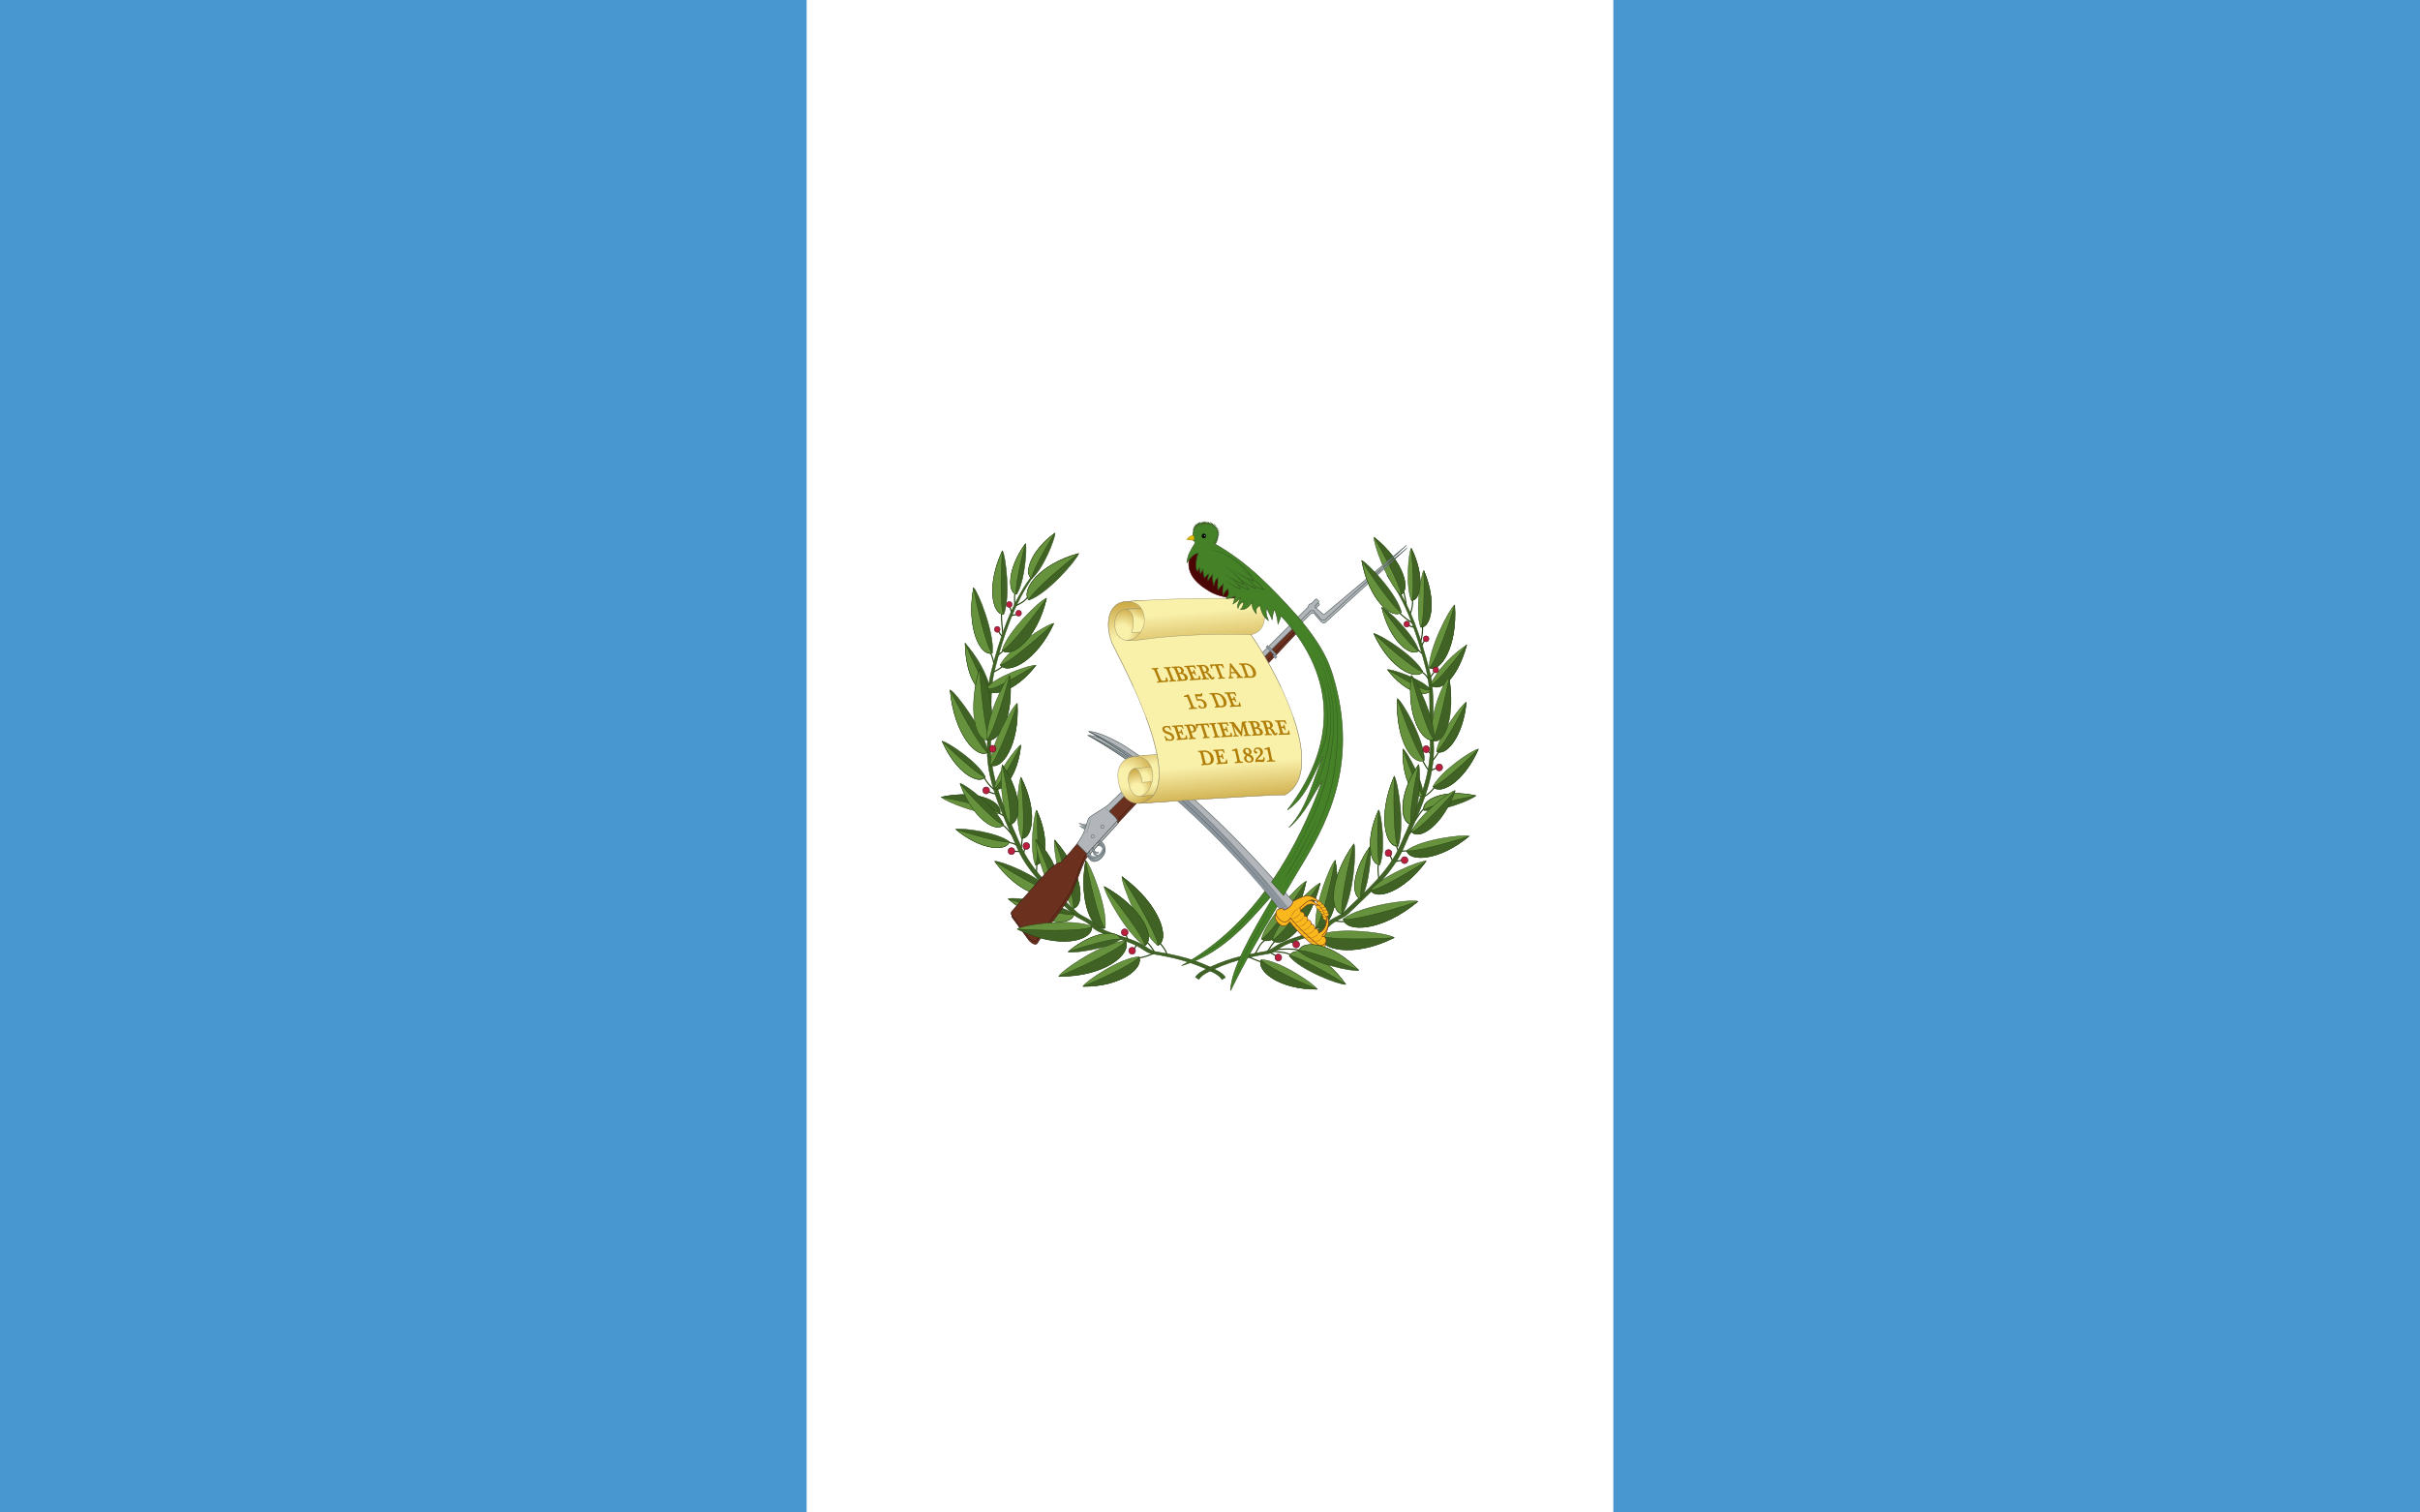 <?xml version="1.0" encoding="utf-8"?>
<!-- Generator: Adobe Illustrator 28.3.0, SVG Export Plug-In . SVG Version: 6.00 Build 0)  -->
<svg version="1.1" id="Layer_1" xmlns:v="https://vecta.io/nano"
	 xmlns="http://www.w3.org/2000/svg" xmlns:xlink="http://www.w3.org/1999/xlink" x="0px" y="0px" viewBox="0 0 960 600"
	 style="enable-background:new 0 0 960 600;" xml:space="preserve">
<style type="text/css">
	.st0{fill:#4997D0;}
	.st1{fill:#FFFFFF;}
	.st2{fill:none;stroke:#24420E;stroke-width:0.437;}
	.st3{fill:#406325;stroke:#24420E;stroke-width:0.164;}
	.st4{fill:#67923D;stroke:#24420E;stroke-width:0.164;}
	.st5{fill:#BA1F3E;stroke:#511124;stroke-width:0.186;}
	.st6{fill:#BA1F3E;stroke:#511124;stroke-width:0.218;}
	.st7{fill:#8C959D;stroke:#485654;stroke-width:0.109;}
	.st8{fill:#8C959D;}
	.st9{fill:#485654;}
	.st10{fill:#6C301E;stroke:#351710;stroke-width:0.218;stroke-linejoin:round;}
	.st11{fill:#B2B6BA;stroke:#485654;stroke-width:0.218;}
	.st12{fill:none;stroke:#485654;stroke-width:0.164;}
	.st13{fill:#FAB81C;stroke:#6C301E;stroke-width:0.218;}
	.st14{fill:#FAB81C;stroke:#6C301E;stroke-width:0.109;}
	.st15{fill:#FAB81C;}
	.st16{fill:#6C301E;}
	.st17{fill:url(#SVGID_1_);stroke:#999270;stroke-width:0.164;}
	.st18{fill:url(#SVGID_00000097458904958028552340000017757698591936859028_);stroke:#999270;stroke-width:0.164;}
	.st19{fill:url(#SVGID_00000142897212712163830820000011725200255154633620_);stroke:#999270;stroke-width:0.164;}
	.st20{fill:url(#SVGID_00000062173528515474380430000015647080715255475880_);stroke:#999270;stroke-width:0.164;}
	.st21{fill:#F9F0AA;stroke:#999270;stroke-width:0.164;}
	.st22{fill:url(#SVGID_00000119817805191561244740000012939048792735716268_);stroke:#999270;stroke-width:0.164;}
	.st23{fill:url(#SVGID_00000041989972862717450240000010466077588840291258_);stroke:#999270;stroke-width:0.164;}
	.st24{fill:url(#SVGID_00000106128455961891846920000017714148335581399434_);stroke:#999270;stroke-width:0.164;}
	.st25{fill:url(#SVGID_00000169543179199130617070000005242453761294829716_);stroke:#999270;stroke-width:0.164;}
	.st26{fill:url(#SVGID_00000039095008735379953780000005034249138775696550_);stroke:#999270;stroke-width:0.164;}
	.st27{fill:#B07E09;}
	.st28{fill:url(#SVGID_00000045590853296828970460000004631800786302071992_);stroke:#4C0505;stroke-width:0.218;}
	.st29{fill:#448127;stroke:#34541F;stroke-width:0.218;}
	.st30{fill:#EAC102;stroke:#A08307;stroke-width:0.218;}
	.st31{fill:#A08307;}
	.st32{stroke:#000000;stroke-width:0.098;}
	.st33{fill:url(#SVGID_00000005249236377932632200000006517622640741870776_);}
	.st34{fill:#34541F;}
	.st35{fill:#448127;}
</style>
<path class="st0" d="M0,0h960v600H0V0z"/>
<path class="st1" d="M320,0h320v600H320V0z"/>
<g transform="matrix(1.014 0 0 1.033 -6.796 -9.894)">
	<g>
		<path class="st2" d="M452.12,377.48c2.67-0.407,4.208-1.138,6.035-1.786 M460.37,371.64c1.347,1.429,2.417,2.95,2.993,4.635
			 M455.25,371.2c1.404,1.313,2.376,2.712,3.138,4.152 M408.81,238.77c-1.044,1.602-3.092,2.726-4.78,3.428 M403.69,242
			c0.035-1.368-0.236-3.026,0.05-4.393 M401.76,242.63l0.676,2.028 M404.46,245.58l-2.028,0.338 M398.48,245.04
			c-0.013,2.52,0.286,5.553,0.531,7.821 M397.22,251.9c0.472,0.757,0.947,1.504,1.545,1.883 M394.18,260.25
			c0.489,0.94,0.943,2.122,1.304,3.959 M399.2,259.58c-0.414,0.205-1.215,0.931-1.931,1.545 M398.86,265.52
			c-0.979,0.872-2.198,1.504-3.428,2.124 M391.62,308.05c1.153,1.894,2.421,3.56,3.959,4.684 M396.16,314.42
			c-1.294-0.166-2.161-0.545-2.945-0.966 M397.61,321.86l1.689,0.966 M398.86,326.3c1.255,0.816,2.51,2.283,3.765,3.863
			 M401.18,333.01c1.385,0.293,2.493,0.641,3.235,1.062 M403.35,336.49l2.124,0.072 M406.68,331.18l-0.483,4.249 M407.21,337.02
			l0.434-1.642 M412.33,341.37l-0.146,3.236 M451.39,372.51l-1.159,1.593 M447.82,370.19l-0.676-1.834"/>
		<path class="st3" d="M486.11,384.93c-0.797-1.255-2.108-2.028-3.277-2.656c-7.726-4.057-15.406-5.844-24.116-7.244
			c-2.013-0.338-4.026-2.222-6.087-3.187c-4.963-2.365-10.489-3.284-15.311-5.697c-0.328-0.146-1.545-0.869-2.108-1.545
			c-1.919-2.222-5.385-2.899-7.539-4.975c-8.335-7.871-17.184-15.116-21.772-25.547c-5.573-12.7-12.504-25.786-11.567-40.226
			c0.609-9.127-0.75-18.35,1.498-27.043c3.325-12.894,7.586-25.641,15.406-36.314l-1.311,0.82
			c-7.867,10.674-12.127,23.422-15.452,36.315c-2.248,8.692-0.89,17.916-1.499,27.043c-0.936,14.439,5.995,27.526,11.567,40.274
			c4.588,10.383,13.485,17.626,21.774,25.547c2.154,2.027,5.62,2.703,7.539,4.973c0.562,0.628,1.825,1.401,2.107,1.545
			c4.824,2.415,10.349,3.332,15.313,5.651c2.06,1.014,4.074,2.848,6.087,3.188c8.71,1.399,16.388,3.235,24.115,7.242
			c1.217,0.627,2.482,1.401,3.278,2.656l1.358-0.822"/>
		<g>
			<path class="st4" d="M406.34,331.62c-2.794-6.3-1.365-21.608-0.198-23.53C412.775,321.096,410.567,331.831,406.34,331.62z
				 M452.2,377.01c-7.092,0.364-20.61,9.295-21.864,11.396C445.421,388.522,454.356,381.091,452.2,377.01z M459.66,372.72
				c-6.845-5.449-14.189-23.661-14.032-26.501C460.738,357.053,464.564,370.5,459.66,372.72z"/>
			<path class="st4" d="M454.61,372.78c-6.95-4.235-15.786-20.115-15.938-22.754C453.874,358.22,458.87,370.155,454.61,372.78z
				 M439.05,366c0.984-7.822-5.666-24.241-7.586-25.979C428.514,356.488,434.461,367.594,439.05,366z M411.74,341.72
				c-2.305-5.646-0.613-19.321,0.47-20.998C417.73,332.418,415.474,341.94,411.74,341.72z M398.03,264.89
				c3.589-6.648,18.381-15.712,20.99-15.931C412.249,263.528,400.983,268.788,398.03,264.89z"/>
			<path class="st4" d="M398.74,259.33c2.149-7.282,14.874-19.265,17.36-20.034C412.373,254.972,402.422,262.475,398.74,259.33z
				 M426.55,358.48c-4.992-6.176-8.012-23.865-7.29-26.361C430.531,344.634,431.289,357.353,426.55,358.48z M397.9,322.02
				c-6.909,1.089-21.36-4.636-22.921-6.337C389.512,312.533,399.267,317.755,397.9,322.02z M395.68,312.34
				c0.823-5.577,8.665-15.809,10.361-16.66C404.931,307.638,398.592,314.28,395.68,312.34z M447.01,370.88
				c-8.475,0.435-24.63,11.107-26.128,13.618C438.91,384.641,449.587,375.757,447.01,370.88z"/>
		</g>
		<g>
			<path class="st3" d="M406.41,331.47c4.227,0.21,6.405-10.396-0.269-23.379C407.352,320.41,407.349,330.4,406.41,331.47z
				 M417.59,351.46c-4.474-5.47-19.381-11.328-21.712-11.141C404.763,352.4,415.758,355.416,417.59,351.46z M393.17,298.48
				c-1.147-8.043-12.334-22.713-14.743-23.969C379.944,291.686,388.975,301.208,393.17,298.48z M401.56,332.77
				c-4.993-3.681-18.971-5.344-20.94-4.723C390.757,336.352,400.832,336.505,401.56,332.77z M392.2,307.94
				c-2.885-5.69-14.812-13.482-16.892-13.701C380.825,306.626,389.866,311.178,392.2,307.94z M394.93,260.4
				c0.905-7.573-5.533-23.446-7.345-25.158C384.719,251.167,390.503,261.906,394.93,260.4z M399.4,245.48
				c2.658-6.496,0.756-22.429-0.522-24.417C392.475,234.572,395.05,245.711,399.4,245.48L399.4,245.48z M404.42,237.83
				c3.136-4.771,4.162-17.685,3.485-19.47C400.669,228.075,400.947,237.304,404.42,237.83z M410.37,231.69
				c4.402-3.477,9.224-15.501,9.084-17.433C409.714,221.211,407.233,230.098,410.37,231.69L410.37,231.69z M394.32,274.89
				c0.108,0.868-0.978-8.181-10.054-18.314C384.675,271.394,390.516,276.997,394.32,274.89z M426.88,360.67
				c-6.175-4.559-23.385-6.728-25.767-5.927C413.675,365.098,425.991,365.294,426.88,360.67z M438.95,365.91
				c-4.542,1.593-10.443-9.417-7.54-25.883C434.22,353.982,437.591,365.09,438.95,365.91z M452.25,377.06
				c2.116,4.082-6.7,11.436-21.787,11.315C442.415,383.484,451.702,378.514,452.25,377.06z M459.64,372.59
				c4.865-2.249,1.101-15.536-14.009-26.369C454.226,359.435,460.086,370.83,459.64,372.59z M454.57,372.67
				c4.278-2.666-0.69-14.444-15.891-22.639C448.083,361.214,454.774,370.998,454.57,372.67z M411.78,341.68
				c3.735,0.222,5.957-9.262,0.477-20.924C412.975,331.73,412.675,340.734,411.78,341.68z M398.02,264.94
				c2.951,3.897,14.055-1.309,20.837-15.923C408.692,258.356,399.632,265.081,398.02,264.94z M398.86,259.33
				c3.682,3.145,13.542-4.302,17.269-19.977C408.033,250.598,400.485,259.089,398.86,259.33z M426.58,358.42
				c4.74-1.125,3.954-13.784-7.254-26.272C424.339,345.564,427.342,356.904,426.58,358.42z M397.71,321.96
				c1.407-4.24-8.297-9.369-22.803-6.259C387.168,317.896,396.95,320.743,397.71,321.96z M395.77,312.35
				c2.903,1.887,9.178-4.659,10.286-16.617C401.382,304.914,396.89,311.998,395.77,312.35z M446.97,371.03
				c2.576,4.876-7.959,13.667-26.035,13.522C435.218,378.708,446.315,372.769,446.97,371.03z"/>
			<path class="st3" d="M399.36,326.3c-2.658-6.262-14.798-15.462-16.982-15.841C387.324,324.097,396.626,329.605,399.36,326.3z"/>
		</g>
		<g>
			<path class="st4" d="M392.42,273.92c4.075-4.666,17.469-9.134,19.599-8.865C403.977,275.464,394.078,277.57,392.42,273.92z
				 M417.49,351.51c-1.807,3.918-12.696,0.916-21.646-11.152C406.729,347.188,416.088,351.869,417.49,351.51z M393.1,298.46
				c-4.195,2.727-13.128-6.738-14.685-23.884C385.038,287.779,391.452,297.96,393.1,298.46z M401.52,332.8
				c-0.769,3.731-10.688,3.59-20.864-4.717C391.385,331.489,400.395,333.416,401.52,332.8z M392.07,307.85
				c-2.334,3.239-11.289-1.269-16.807-13.657C383.455,302.16,390.755,307.937,392.07,307.85z M394.83,260.3
				c-4.427,1.556-10.16-9.079-7.294-25.005C390.203,248.783,393.471,259.47,394.83,260.3z M399.3,245.44
				c-4.304,0.227-6.871-10.815-0.468-24.322C398.01,233.915,398.325,244.352,399.3,245.44z M404.34,237.77
				c-3.473-0.525-3.717-9.655,3.521-19.369C405.122,228.377,403.71,236.767,404.34,237.77z M410.32,231.69
				c-3.137-1.643-0.701-10.431,9.038-17.337C413.833,222.997,410.04,230.531,410.32,231.69z"/>
			<path class="st4" d="M394.25,274.9c-3.804,2.106-9.577-3.503-9.987-18.322C389.365,268.262,392.866,274.385,394.25,274.9z
				 M426.82,360.7c-0.886,4.625-13.144,4.401-25.678-5.895C414.31,359.079,425.388,361.499,426.82,360.7z M418.65,351.22
				c-4.023-4.343-7.158-17.347-6.747-19.242C420.915,340.721,422.118,350.143,418.65,351.22z M401.77,326.23
				c-3.57-5.786-3.876-20.907-2.919-22.956C407.114,315.083,406.104,325.859,401.77,326.23z M399.14,326.32
				c-2.736,3.305-11.93-2.159-16.872-15.833C390.4,319.598,397.742,326.299,399.14,326.32z"/>
		</g>
		<g>
			<path class="st3" d="M392.37,274c1.617,3.623,11.45,1.53,19.493-8.88C399.893,271.913,395.152,274.861,392.37,274z
				 M401.71,326.07c4.332-0.371,5.331-11.037-2.933-22.846C401.44,315.078,402.568,324.902,401.71,326.07z M418.67,351.18
				c3.47-1.071,2.25-10.451-6.713-19.178C416.36,341.729,419.162,350.013,418.67,351.18z"/>
			<path class="st3" d="M394.23,291.77c2.058-8.386-1.702-22.601-4.3-25.559C385.214,281.638,389.685,292.81,394.23,291.77z"/>
		</g>
		<g>
			<g>
				<path class="st4" d="M393.93,293.77c-5.895,1.339-8.645-12.034-4.08-27.078C390.921,280.238,392.683,292.839,393.93,293.77z"/>
				<path class="st4" d="M392.73,293.72c-0.558-7.527,6.934-23.087,8.915-24.707C403.66,284.816,397.183,295.321,392.73,293.72z"/>
			</g>
			<path class="st3" d="M392.84,293.61c4.413,1.636,10.851-8.761,8.835-24.564C398.164,282.313,394.23,292.81,392.84,293.61z"/>
			<path class="st4" d="M394.13,303.26c0.005-7.609,8.47-22.23,10.562-23.619C405.526,295.803,398.36,305.47,394.13,303.26z"/>
			<path class="st3" d="M394.21,303.41c4.231,2.21,11.306-7.364,10.471-23.525C400.272,292.742,395.633,302.784,394.21,303.41z"/>
		</g>
		<g>
			<g>
				<ellipse class="st5" cx="396.835" cy="251.27" rx="1.1" ry="1.121"/>
				<ellipse class="st5" cx="405.205" cy="245.07" rx="1.1" ry="1.121"/>
				<ellipse class="st5" cx="401.564" cy="241.71" rx="1.101" ry="1.122"/>
			</g>
			<g>
				<ellipse class="st6" cx="392.503" cy="313.12" rx="1.295" ry="1.319"/>
				<ellipse class="st6" cx="395.033" cy="297.13" rx="1.295" ry="1.319"/>
				<ellipse class="st6" cx="408.213" cy="334.46" rx="1.295" ry="1.319"/>
				<ellipse class="st6" cx="402.393" cy="336.43" rx="1.295" ry="1.319"/>
				<ellipse class="st6" cx="446.703" cy="367.63" rx="1.295" ry="1.319"/>
				<ellipse class="st6" cx="449.613" cy="374.71" rx="1.295" ry="1.319"/>
			</g>
		</g>
		<g>
			<path class="st2" d="M561.15,258.97c0.623,0.621,1.174,0.808,2.295,1.895 M556.82,241.92c-0.035-1.368-0.633-3.605-0.918-4.973
				 M559.35,239.93c0.055,1.952-0.218,3.809-1.062,5.504 M554.13,244.9c1.753,1.576,3.505,3.077,5.258,3.892"/>
			<path class="st2" d="M563.21,250.02c0.105,1.98-0.142,3.96-0.683,5.94 M562.85,257.47l1.314-2.262 M562.3,267.43
				c1.4,0.291,2.81,1.946,3.505,3.482 M566.28,269.62l1.639-2.185 M569.63,298.16c-0.748,1.304-1.582,2.435-2.458,3.483
				 M563.21,301.57c0.789,1.456,1.556,2.946,2.595,4.029 M568.26,311.47c-1.307,1.773-2.766,3.165-4.438,4.029 M563.96,320
				c-1.092,0.751-2.426,2.953-3.687,4.712 M568.71,304.53l-2.124,0.869 M565.19,297.91l1.255,1.111 M557.15,336.41
				c-0.839-0.108-1.456,0.009-2.124,0.072 M553.03,334.55l0.615,1.639 M545.93,341.31c-0.262,1.866-0.072,3.733,0.204,5.599
				 M550.44,337.89l1.024,2.254 M555.29,339.94l-2.527,0.41 M521.91,365.62l-0.917,1.738 M532.89,363.43
				c-1.492,0.187-2.778-0.043-4.097-0.204 M523.33,369.17c-0.96-0.374-1.94-0.693-2.936-0.956 M505.65,370.87
				c-0.906,0.773-1.989,2.435-3.073,4.097 M502.03,370.4c-2.433,1.253-3.182,3.71-4.438,5.804 M500.39,379.07
				c-1.553-0.461-3.412-1.228-5.326-2.048 M511.83,376.34c-2.321-1.205-4.748-1.087-7.135-1.469 M515.45,374.53
				c-3.628-0.707-7.01-0.61-10.276-0.137 M512.95,371.79l-1.399-0.58 M506.02,376.71l-2.323-1.296 M561.64,326.22
				c-1.255,0.816-2.51,2.283-3.766,3.863 M559.7,250.46l-2.153-0.724"/>
		</g>
		<g>
			<path class="st3" d="M474.39,384.85c0.797-1.255,2.108-2.028,3.277-2.656c7.726-4.057,15.406-5.844,24.117-7.244
				c2.013-0.338,4.026-2.222,6.087-3.187c4.963-2.365,10.489-3.284,15.311-5.697c0.328-0.146,1.545-0.869,2.108-1.545
				c1.919-2.222,5.385-2.899,7.539-4.975c8.335-7.871,17.184-15.116,21.772-25.546c5.573-12.7,12.503-25.787,11.567-40.225
				c-0.609-9.127,0.75-18.35-1.498-27.043c-3.326-12.893-7.588-25.643-15.408-36.314l1.311,0.82
				c7.867,10.674,12.127,23.423,15.452,36.314c2.248,8.692,0.89,17.916,1.499,27.043c0.937,14.439-5.995,27.526-11.566,40.275
				c-4.588,10.383-13.486,17.626-21.774,25.546c-2.154,2.027-5.62,2.703-7.539,4.973c-0.562,0.628-1.826,1.401-2.106,1.545
				c-4.824,2.415-10.349,3.332-15.313,5.651c-2.06,1.014-4.074,2.848-6.087,3.188c-8.709,1.399-16.388,3.235-24.113,7.242
				c-1.217,0.627-2.482,1.401-3.279,2.656l-1.358-0.822"/>
			<path class="st3" d="M553.65,334.6c2.741-7.416-0.009-24.838-1.489-26.951C545.512,323.021,548.82,335.151,553.65,334.6z
				 M546.54,341.64c2.304-5.646,0.613-19.321-0.47-20.998C540.55,332.338,542.805,341.86,546.54,341.64z M563.35,267.49
				c-3.293-6.1-16.867-14.418-19.261-14.618C550.302,266.24,560.641,271.067,563.35,267.49z M561.76,259.47
				c-1.791-6.068-12.395-16.053-14.466-16.694C550.399,255.839,558.692,262.091,561.76,259.47z M566.5,274.43
				c-3.537-4.051-15.164-7.928-17.013-7.695C556.468,275.771,565.059,277.599,566.5,274.43z M563.7,320.76
				c6.132,0.966,18.959-4.115,20.345-5.625C571.145,312.339,562.486,316.974,563.7,320.76z M563.55,315.12
				c-0.043-5.638-6.395-16.856-7.956-17.933C555.039,309.183,560.398,316.64,563.55,315.12z M563.96,301.44
				c-0.005-7.609-8.47-22.23-10.562-23.619C552.564,293.982,559.73,303.649,563.96,301.44z M511.07,376.71
				c4.477,5.503,19.653,11.133,22.088,10.904C524.353,375.381,513.088,372.564,511.07,376.71z"/>
		</g>
		<g>
			<path class="st4" d="M553.56,334.43c-4.823,0.551-8.09-11.437-1.395-26.785C551.674,321.837,552.404,333.274,553.56,334.43z
				 M500.19,378.09c7.093,0.363,20.61,9.295,21.865,11.396C506.969,389.603,498.034,382.171,500.19,378.09z"/>
			<path class="st4" d="M500.19,370.15c2.098-7.967,15.006-21.21,17.514-22.151C514.102,365.133,503.964,373.534,500.19,370.15
				L500.19,370.15z M521.46,365.92c-0.985-7.822,5.665-24.24,7.585-25.979C531.996,356.407,526.048,367.515,521.46,365.92z
				 M542.92,351.38c4.474-5.47,19.381-11.328,21.712-11.141C555.747,352.32,544.752,355.336,542.92,351.38z M568.71,298.12
				c0.903-6.332,9.71-17.881,11.606-18.87C579.122,292.771,572.012,300.268,568.71,298.12z M557.02,336.18
				c5.817-4.29,22.105-6.228,24.399-5.504C569.606,340.352,557.867,340.531,557.02,336.18z M567.29,311.66
				c3.033-5.979,15.566-14.169,17.754-14.399C579.245,310.28,569.743,315.063,567.29,311.66z M565.81,266.1
				c-0.098-7.625,7.984-22.728,9.966-24.24C576.942,257.999,570.054,268.066,565.81,266.1L565.81,266.1z M558.88,240.18
				c-2.322-5.281-1.101-18.414-0.093-20.074C564.337,231.069,562.459,240.276,558.88,240.18z M554.65,238
				c-5.274-4.683-10.645-19.756-10.411-22.103C555.99,225.16,558.625,236.258,554.65,238z M566.28,272.54
				c-0.317,0.815,2.945-7.695,14.219-15.308C576.487,271.503,569.455,275.511,566.28,272.54z M532.18,362.44
				c7.006-5.173,26.532-7.634,29.232-6.724C547.159,367.464,533.187,367.686,532.18,362.44z M546.51,341.6
				c-3.735,0.222-5.957-9.262-0.477-20.924C545.314,331.65,545.615,340.654,546.51,341.6z M563.36,267.53
				c-2.708,3.576-12.897-1.202-19.121-14.611C553.566,261.489,561.881,267.661,563.36,267.53z M561.66,259.47
				c-3.068,2.62-11.285-3.583-14.391-16.646C554.015,252.194,560.305,259.27,561.66,259.47z M566.55,274.5
				c-1.404,3.145-9.939,1.328-16.92-7.708C560.019,272.688,564.135,275.247,566.55,274.5z M563.86,320.71
				c-1.249-3.764,7.365-8.317,20.241-5.556C573.217,317.103,564.534,319.63,563.86,320.71z M563.46,315.11
				c-3.136,1.467-8.445-5.885-7.889-17.881C558.931,306.969,562.399,314.605,563.46,315.11z M563.88,301.59
				c-4.231,2.209-11.305-7.364-10.471-23.525C557.818,290.922,562.457,300.963,563.88,301.59z M511.19,376.66
				c2.018-4.146,13.15-1.378,21.976,10.888C522.171,380.799,512.684,376.243,511.19,376.66z"/>
		</g>
		<g>
			<path class="st3" d="M521.55,365.83c4.542,1.593,10.443-9.417,7.54-25.883C526.28,353.902,522.908,365.011,521.55,365.83z"/>
			<path class="st3" d="M531.83,360.59c4.339-6.651,5.55-24.554,4.579-26.967C526.466,347.217,527,359.947,531.83,360.59z
				 M500.14,378.13c-2.116,4.081,6.7,11.436,21.787,11.315C509.976,384.555,500.689,379.585,500.14,378.13z M500.3,370.08
				c3.785,3.338,13.808-4.948,17.409-22.083C509.582,360.42,501.986,369.796,500.3,370.08L500.3,370.08z M543.01,351.43
				c1.807,3.918,12.696,0.916,21.646-11.152C553.771,347.108,544.412,351.79,543.01,351.43z M568.76,298.1
				c3.303,2.147,10.335-5.303,11.561-18.803C575.107,289.692,570.058,297.706,568.76,298.1z M557.07,336.21
				c0.895,4.348,12.454,4.183,24.312-5.496C568.88,334.683,558.381,336.928,557.07,336.21z M567.43,311.57
				c2.453,3.405,11.865-1.334,17.664-14.352C576.485,305.591,568.813,311.663,567.43,311.57z M565.92,266.01
				c4.238,2.016,11.064-7.952,9.899-24.093C571.74,255.047,567.359,265.329,565.92,266.01z M558.96,240.14
				c3.542,0.093,5.414-9.033-0.134-19.995C559.775,230.643,559.739,239.225,558.96,240.14z M554.73,237.9
				c3.972-1.742,1.331-12.711-10.422-21.972C550.78,226.948,555.161,236.501,554.73,237.9z M566.34,272.57
				c3.175,2.971,10.143-1.061,14.155-15.33C572.697,267.324,567.807,272.409,566.34,272.57z M532.25,362.48
				c1.005,5.247,14.913,4.993,29.132-6.688C546.442,360.641,533.874,363.387,532.25,362.48z M539.14,354.75
				c3.272-4.934,4.274-18.274,3.564-20.077C535.216,344.752,535.544,354.245,539.14,354.75z M558.74,326.14
				c3.57-5.786,3.876-20.908,2.919-22.957C553.395,314.993,554.405,325.769,558.74,326.14z"/>
		</g>
		<path class="st4" d="M531.79,360.54c-4.83-0.638-5.331-13.312,4.552-26.873C532.716,347.523,530.879,359.109,531.79,360.54z
			 M566.95,292.21c-0.943-7.765,3.976-20.143,6.632-22.522C576.155,284.073,570.922,293.637,566.95,292.21z M539.11,354.7
			c-3.597-0.499-3.901-9.954,3.541-20.007C539.871,345.001,538.437,353.628,539.11,354.7z M562.47,250.46
			c-2.167-5.881,0.029-20.041,1.236-21.774C568.995,240.943,566.344,250.802,562.47,250.46z M504.39,370.61
			c2.474-8.091,16.191-21.081,18.807-21.915C518.862,366.116,508.132,374.224,504.39,370.61z M558.92,329.02
			c2.658-6.262,14.798-15.462,16.981-15.841C570.956,326.817,561.653,332.325,558.92,329.02z M558.8,325.99
			c-4.333-0.371-5.331-11.037,2.933-22.846C559.069,314.998,557.942,324.822,558.8,325.99z"/>
		<g>
			<path class="st3" d="M567,294.04c5.158,1.842,9.078-9.89,6.598-23.914C571.169,282.193,568.221,293.337,567,294.04z"/>
			<path class="st3" d="M567.77,293.64c0.557-7.527-6.935-23.086-8.915-24.707C556.84,284.736,563.318,295.242,567.77,293.64z
				 M562.55,250.42c3.834,0.337,6.473-9.435,1.187-21.69C564.067,240.176,563.454,249.48,562.55,250.42z M504.5,370.53
				c3.787,3.621,14.369-4.417,18.704-21.838C514.365,361.045,506.236,370.304,504.5,370.53L504.5,370.53z M559.14,329.04
				c2.735,3.305,11.93-2.158,16.872-15.833C567.879,322.318,560.538,329.019,559.14,329.04z"/>
		</g>
		<path class="st4" d="M567.66,293.53c-4.413,1.636-10.851-8.761-8.835-24.563C562.335,282.234,566.27,292.73,567.66,293.53z"/>
		<g>
			<ellipse class="st6" cx="564.625" cy="254.9" rx="1.1" ry="1.121"/>
			<ellipse class="st6" cx="568.415" cy="266.82" rx="1.1" ry="1.121"/>
			<ellipse class="st6" cx="569.757" cy="304.3" rx="1.295" ry="1.319"/>
			<ellipse class="st6" cx="564.647" cy="297.29" rx="1.295" ry="1.319"/>
			<ellipse class="st6" cx="549.907" cy="337.17" rx="1.295" ry="1.319"/>
			<ellipse class="st6" cx="556.197" cy="339.9" rx="1.295" ry="1.319"/>
			<ellipse class="st6" cx="513.797" cy="372.26" rx="1.295" ry="1.319"/>
			<ellipse class="st6" cx="506.797" cy="377.29" rx="1.295" ry="1.319"/>
			<ellipse class="st6" cx="557.054" cy="249.25" rx="1.099" ry="1.12"/>
		</g>
	</g>
	<g id="N">
		<path class="st7" d="M434.25,336.27c-0.134,1.066,0.842,2.339,2.128,2.07c0.386-0.078,0.624-0.581,0.131-0.49
			c-0.425,0.108-0.879-0.07-1.202-0.374c-0.597-0.564-0.655-1.352-0.396-1.919l-0.661,0.711l-0.001,0.001L434.25,336.27z"/>
		<g>
			<path class="st8" d="M437.24,338.34c-1.016,1.165-2.568,1.676-3.427,0.834c-0.573-0.565-0.778-1.206-0.468-1.912l-1.121,1.231
				c0.047,0.09,0.715,1.309,1.708,1.758c1.223,0.551,2.972-0.279,4.018-1.564c0.739-0.909,1.561-2.428,0.967-3.609
				c-0.365-0.729-1.238-1.425-1.967-1.7l-1.026,1.101c0.509-0.239,1.147-0.134,1.695,0.313c1.273,1.035,0.536,2.499-0.378,3.546
				v0.002H437.24z"/>
			<path class="st9" d="M437.24,338.34c-0.324,0.383-0.715,0.718-1.162,0.956s-0.957,0.39-1.473,0.318
				c-0.259-0.034-0.505-0.136-0.712-0.296c-0.204-0.166-0.37-0.359-0.51-0.579c-0.141-0.222-0.226-0.475-0.247-0.737
				c-0.019-0.263,0.039-0.529,0.141-0.768l0.122,0.08l-1.11,1.239l0.013-0.099c0.276,0.479,0.623,0.938,1.042,1.3
				c0.21,0.179,0.442,0.335,0.694,0.437s0.524,0.141,0.797,0.134c0.549-0.016,1.088-0.206,1.573-0.476
				c0.487-0.274,0.925-0.626,1.298-1.042c0.373-0.418,0.688-0.885,0.935-1.388c0.24-0.5,0.41-1.049,0.374-1.595
				c-0.019-0.272-0.09-0.535-0.224-0.775s-0.306-0.458-0.5-0.655c-0.392-0.393-0.859-0.726-1.371-0.933l0.093-0.022l-1.036,1.092
				l-0.084-0.116c0.236-0.106,0.497-0.146,0.754-0.117c0.253,0.03,0.497,0.114,0.715,0.245c0.428,0.257,0.798,0.649,0.926,1.144
				s0.002,1.008-0.208,1.448c-0.212,0.446-0.511,0.842-0.838,1.205l-0.001,0.002L437.24,338.34z M437.24,338.338
				c0.314-0.375,0.595-0.781,0.793-1.225s0.302-0.942,0.167-1.404s-0.493-0.826-0.9-1.062s-0.924-0.305-1.346-0.101l-0.084-0.116
				l1.017-1.109l0.039-0.042l0.054,0.021c0.549,0.209,1.033,0.549,1.446,0.96c0.205,0.207,0.39,0.435,0.536,0.697
				s0.231,0.557,0.251,0.852c0.042,0.598-0.139,1.177-0.384,1.699c-0.253,0.522-0.577,1.008-0.961,1.443
				c-0.39,0.433-0.849,0.798-1.359,1.08c-0.509,0.279-1.076,0.478-1.67,0.493c-0.296,0.006-0.596-0.039-0.876-0.153
				s-0.523-0.283-0.744-0.473c-0.435-0.388-0.798-0.85-1.074-1.363l-0.029-0.054l0.041-0.046l1.132-1.222l0.123,0.08
				c-0.099,0.221-0.154,0.46-0.141,0.7s0.092,0.474,0.217,0.682s0.288,0.402,0.473,0.557s0.416,0.253,0.657,0.294
				c0.487,0.082,0.992-0.052,1.436-0.273s0.846-0.541,1.185-0.912L437.24,338.338z"/>
		</g>
		<path class="st10" d="M515.24,249.25l-40.137,39.515c-3.053,3.032-37.963,36.379-41.105,39.384l-4.561,5.353
			c-2.129,2.31-4.439,5.33-7.197,8.03c-0.491,0.619-1.142,0.394-1.734,0.737c-1.813,1.05-3.697,2.87-5.053,4.37l-12.208,13.506
			c-0.786,0.853-0.996,1.38-0.464,1.871l6.623,8.849c1.229,1.214,2.644,1.838,3.195,0.819c3.146-5.447,10.962-13.759,13.915-20.334
			c1.764-3.929,3.978-11.058,5.558-12.782c1.938-2.157,7.17-7.73,11.806-12.705l0.929-0.997l0.948-1.019l70.526-73.558
			C515.503,249.514,515.995,249.977,515.24,249.25L515.24,249.25z"/>
		<path class="st7" d="M431.89,328.11c-1.225,0.043-2.022-0.707-2.848-1.4c1.169,0.346,2.345,0.797,3.452,0.338L431.89,328.11
			L431.89,328.11z"/>
		<path class="st11" d="M557.05,220.1l-31.804,26.219c-0.306,0.374-0.624,0.267-0.929,0l-2.895-2.417
			c0.004-0.036,0.014-0.072,0.014-0.109c0-0.163-0.032-0.319-0.082-0.464l1.42-1.447c0.176-0.221,0.12-0.31-0.123-0.546
			l-0.588-0.601c-0.228-0.176-0.416-0.035-0.642,0.178l-1.434,1.475c-0.734,0.03-1.331,0.63-1.352,1.366l-54.938,53.872
			l-22.573,21.549c-0.806,1.043-4.29,2.908-6.596,4.411c-0.817,0.533-1.523,1.016-1.816,1.543l-1.844,5.435
			c-0.582,1.194-2.431,4.003-2.513,4.193l3.865,3.728c1.818-2.023,6.689-7.112,11.116-11.853c0.357-0.382,0.379-0.422,0.833-0.97
			c-0.419-0.588-0.885-1.141-1.393-1.653c-0.396-0.378-0.825-0.767-1.201-1.092c-0.245-0.212-0.468-0.391-0.628-0.546
			s0.24-0.444,0.423-0.642l78.276-76.595c0.129,0.037,0.262,0.056,0.396,0.055c0.218,0,0.433-0.051,0.628-0.15l2.786,3.209
			c0.654,0.652,1.208,0.64,1.735,0.396l31.859-28.542L557.05,220.1z"/>
		<path class="st9" d="M430.95,330.39c0.2,0.033,0.403,0.043,0.606,0.031c0.2-0.015,0.396-0.071,0.574-0.163l-0.016,0.02
			l0.714-2.379l0.759-2.365l0.006,0.027c-0.195-0.223-0.436-0.421-0.731-0.496c0.3,0.057,0.559,0.244,0.771,0.46l0.011,0.011
			l-0.005,0.015l-0.709,2.381l-0.754,2.366l-0.005,0.014l-0.012,0.006c-0.187,0.092-0.395,0.138-0.601,0.141
			c-0.205-0.001-0.409-0.024-0.609-0.069L430.95,330.39z"/>
		<g>
			<ellipse class="st12" cx="438.179" cy="328.135" rx="0.628" ry="0.639"/>
			<ellipse class="st12" cx="434.436" cy="331.877" rx="0.628" ry="0.639"/>
		</g>
		<path class="st9" d="M440.97,322.38c-0.319-0.241-0.615-0.505-0.906-0.775l-0.832-0.854c0.315,0.243,0.617,0.501,0.906,0.775
			L440.97,322.38z"/>
		<path class="st7" d="M502.17,259.06l3.487,3.41l0.645-0.586l-3.487-3.409L502.17,259.06z"/>
	</g>
	<g transform="matrix(-.999 -.05 -.05 .999 973.591 23.686)">
		<g id="N_00000115500546119277446430000000341823506856512670_">
			<path class="st7" d="M523.206,338.017c0.081,1.071-0.957,2.294-2.228,1.962c-0.382-0.097-0.594-0.611-0.107-0.496
				c0.419,0.129,0.881-0.026,1.219-0.314c0.624-0.534,0.721-1.318,0.491-1.897l0.625,0.743l0.001,0.001L523.206,338.017z"/>
			<g>
				<path class="st8" d="M520.117,339.936c0.957,1.214,2.482,1.801,3.381,1.003c0.6-0.536,0.837-1.166,0.562-1.886l1.059,1.285
					c-0.051,0.088-0.779,1.272-1.793,1.671c-1.249,0.49-2.954-0.426-3.935-1.761c-0.693-0.945-1.439-2.502-0.787-3.653
					c0.401-0.71,1.307-1.362,2.049-1.6l0.97,1.151c-0.497-0.264-1.139-0.191-1.708,0.229c-1.323,0.971-0.659,2.469,0.202,3.56
					l0,0.002L520.117,339.936z"/>
				<path class="st9" d="M520.117,339.936c0.305,0.399,0.679,0.753,1.113,1.012c0.435,0.26,0.937,0.437,1.455,0.391
					c0.261-0.021,0.511-0.111,0.726-0.26c0.212-0.156,0.387-0.34,0.538-0.553c0.152-0.215,0.249-0.463,0.283-0.724
					c0.032-0.262-0.013-0.53-0.103-0.774l-0.126,0.074l1.047,1.293l-0.008-0.1c-0.299,0.465-0.669,0.906-1.105,1.247
					c-0.219,0.168-0.458,0.313-0.715,0.402c-0.257,0.089-0.53,0.115-0.803,0.094c-0.548-0.043-1.076-0.26-1.547-0.553
					c-0.473-0.298-0.893-0.671-1.245-1.105c-0.352-0.436-0.643-0.918-0.865-1.433c-0.215-0.511-0.357-1.068-0.294-1.612
					c0.032-0.271,0.116-0.53,0.262-0.763c0.146-0.233,0.328-0.442,0.532-0.629c0.411-0.373,0.894-0.683,1.416-0.864l-0.092-0.027
					l0.981,1.142l0.09-0.112c-0.231-0.117-0.489-0.17-0.747-0.154c-0.254,0.018-0.502,0.089-0.726,0.209
					c-0.44,0.235-0.829,0.609-0.982,1.097c-0.152,0.488-0.052,1.007,0.136,1.457c0.19,0.456,0.469,0.866,0.777,1.245l0.001,0.002
					L520.117,339.936z M520.117,339.934c-0.295-0.39-0.556-0.81-0.731-1.263s-0.255-0.956-0.097-1.411
					c0.158-0.455,0.533-0.801,0.952-1.016c0.418-0.216,0.938-0.259,1.349-0.034l0.09-0.112l-0.961-1.158l-0.037-0.044l-0.055,0.018
					c-0.559,0.182-1.059,0.497-1.492,0.887c-0.215,0.197-0.411,0.415-0.57,0.67c-0.159,0.254-0.258,0.545-0.293,0.839
					c-0.072,0.595,0.081,1.182,0.299,1.716c0.227,0.534,0.526,1.035,0.888,1.489c0.368,0.452,0.809,0.839,1.304,1.146
					c0.495,0.304,1.051,0.531,1.643,0.575c0.295,0.021,0.597-0.009,0.883-0.109c0.285-0.1,0.536-0.257,0.766-0.436
					c0.453-0.366,0.839-0.809,1.14-1.308l0.032-0.052l-0.039-0.048l-1.07-1.277l-0.127,0.074c0.088,0.226,0.131,0.467,0.106,0.706
					s-0.115,0.469-0.251,0.67s-0.308,0.387-0.5,0.533c-0.193,0.146-0.428,0.232-0.671,0.261c-0.49,0.058-0.988-0.101-1.421-0.344
					c-0.432-0.243-0.818-0.582-1.138-0.97L520.117,339.934z"/>
			</g>
			<path class="st10" d="M446.629,247.089l38.129,41.456c2.899,3.18,36.113,38.216,39.102,41.373l4.29,5.573
				c2.012,2.413,4.169,5.543,6.79,8.377c0.46,0.643,1.121,0.45,1.695,0.822c1.759,1.139,3.55,3.05,4.83,4.615l11.523,14.095
				c0.743,0.891,0.926,1.428,0.371,1.892l-7.054,8.51c-1.288,1.152-2.732,1.705-3.232,0.66c-2.872-5.596-10.266-14.285-12.89-20.999
				c-1.567-4.012-3.425-11.242-4.918-13.042c-1.829-2.25-6.778-8.076-11.162-13.275l-0.878-1.042l-0.896-1.065l-66.793-76.964
				c0.815-0.735,0.301-0.297,1.092-0.987L446.629,247.089z"/>
			<path class="st7" d="M525.967,329.984c1.221,0.104,2.055-0.606,2.914-1.257c-1.185,0.288-2.382,0.68-3.464,0.167L525.967,329.984
				L525.967,329.984z"/>
			<path class="st11" d="M406.315,215.902l30.465,27.763c0.287,0.389,0.61,0.298,0.928,0.046l3.011-2.271
				c-0.002-0.036-0.01-0.073-0.009-0.11c0.008-0.163,0.048-0.317,0.105-0.459l-1.346-1.516c-0.165-0.229-0.104-0.316,0.15-0.539
				l0.617-0.571c0.236-0.164,0.417-0.014,0.632,0.21l1.359,1.544c0.732,0.066,1.298,0.695,1.283,1.431l52.2,56.529l21.477,22.642
				c0.753,1.082,4.141,3.117,6.369,4.733c0.79,0.573,1.471,1.09,1.737,1.631l1.572,5.52c0.522,1.221,2.23,4.119,2.302,4.312
				l-4.045,3.532c-1.716-2.111-6.328-7.435-10.515-12.389c-0.338-0.399-0.358-0.44-0.784-1.01c0.447-0.566,0.94-1.095,1.473-1.582
				c0.414-0.358,0.862-0.725,1.254-1.031c0.255-0.2,0.487-0.367,0.654-0.514c0.167-0.147-0.218-0.455-0.391-0.662l-74.383-80.381
				c-0.13,0.031-0.264,0.042-0.398,0.035c-0.218-0.011-0.43-0.073-0.62-0.181l-2.942,3.067c-0.685,0.619-1.238,0.579-1.752,0.31
				l-30.405-30.086L406.315,215.902z"/>
			<path class="st9" d="M526.793,332.308c-0.202,0.023-0.405,0.023-0.607,0.001c-0.199-0.025-0.392-0.09-0.565-0.191l0.015,0.021
				l-0.595-2.411l-0.641-2.4l-0.007,0.027c0.206-0.213,0.456-0.399,0.755-0.459c-0.302,0.042-0.57,0.216-0.793,0.421l-0.012,0.01
				l0.004,0.015l0.59,2.413l0.636,2.4l0.004,0.014l0.012,0.007c0.182,0.101,0.388,0.157,0.593,0.171
				c0.205,0.009,0.41-0.004,0.612-0.039L526.793,332.308z"/>
			<g>
				<ellipse class="st12" cx="519.685" cy="329.697" rx="0.628" ry="0.639"/>
				<ellipse class="st12" cx="523.238" cy="333.62" rx="0.628" ry="0.639"/>
			</g>
			<path class="st9" d="M517.183,323.811c0.331-0.225,0.639-0.474,0.943-0.729l0.873-0.812c-0.327,0.227-0.642,0.47-0.943,0.729
				L517.183,323.811z"/>
			<path class="st7" d="M459.197,257.535l-3.652,3.233l-0.615-0.617l3.652-3.232L459.197,257.535z"/>
		</g>
	</g>
	<g>
		<path class="st4" d="M433.91,365.36c-7.866-3.321-26.89-0.67-29.219,0.932C420.976,374.303,434.231,370.866,433.91,365.36z
			 M522.93,368.68c7.866-3.321,26.89-0.67,29.219,0.933C535.864,377.595,522.609,374.186,522.93,368.68z"/>
		<path class="st3" d="M433.76,365.48c0.321,5.506-12.789,8.885-29.075,0.903C419.98,367.315,432.478,366.761,433.76,365.48z
			 M523.08,368.77c-0.321,5.506,12.789,8.885,29.075,0.903C536.86,370.606,524.362,370.081,523.08,368.77z"/>
	</g>
	<g id="O">
		<path class="st11" d="M508.49,359.99c-20.733-30.119-51.995-54.611-76.102-67.991c3.557-0.166,11.46,3.881,14.67,5.949
			c23.94,15.427,44.3,35.803,65.664,59.822c-1.258,1.246-2.082,1.98-3.446,3.052l-0.786-0.83L508.49,359.99z"/>
		<path class="st8" d="M510.55,359.75l-1.451,1.394c-23.01-29.619-55.093-57.945-76.668-69.13
			c30.08,13.855,55.391,41.77,78.033,67.65l0.085,0.086H510.55z"/>
		<path class="st9" d="M510.56,359.75l-1.447,1.397l-0.004,0.003l-0.003-0.004c-5.326-6.823-10.975-13.389-16.864-19.73
			s-12.012-12.466-18.368-18.337s-12.943-11.495-19.81-16.76c-3.435-2.63-6.941-5.166-10.542-7.563s-7.297-4.652-11.133-6.644
			l0.096-0.196c7.892,3.644,15.339,8.195,22.375,13.281s13.677,10.715,20.029,16.631s12.422,12.135,18.328,18.497
			S504.846,353.217,510.56,359.75L510.56,359.75z M510.56,359.75l-17.42-19.353c-5.916-6.35-11.991-12.556-18.349-18.463
			s-12.999-11.515-20.037-16.591c-7.036-5.07-14.478-9.604-22.36-13.229l0.096-0.196c3.845,2,7.541,4.27,11.144,6.67
			s7.108,4.948,10.542,7.585c6.864,5.278,13.444,10.918,19.798,16.798c6.351,5.884,12.472,12.012,18.35,18.369
			c5.868,6.364,11.489,12.957,16.789,19.8h-0.006l1.454-1.39L510.56,359.75z"/>
		<g>
			<g>
				<path class="st13" d="M517.5,355.07c-1.974,0.511-3.726,1.253-5.259,2.226c-0.227,1.397-1.952,2.958-3.586,3.312l-0.592-0.771
					c-0.038-0.05-0.102-0.073-0.169-0.038l-0.574,0.339c-0.609-0.102-1.337,0.198-1.66,0.976c-0.378,0.969,0.385,2.248,1.224,3.084
					c0.924,0.729,1.387,1.069,2.457,0.92c1.084-0.224,1.681-1.213,1.926-1.528c3.72,4.503,6.517,6.933,11.229,10.64
					c2.098,0.017,3.225-1.306,2.52-2.803c-0.232-0.502-0.841-0.835-1.332-0.652c0.041-0.151,0.024-0.305,0-0.451
					c2.462-2.264,3.513-5.088,0.915-9.873c-2.224-4.029-4.712-5.397-7.087-5.38h-0.013L517.5,355.07z M523.746,359.601
					c0.438,0.741,0.692,1.38,1.024,2.053c1.483,2.999,0.196,6.603-2.334,7.707c-0.123-0.005-0.085-0.021-0.213,0.022
					c0.413-0.687-0.827-2.154-1.461-1.639c0.3-0.759-0.669-2.019-1.462-1.694c0.415-0.706-0.533-1.906-1.42-1.516
					c0.458-0.766-0.324-1.865-1.242-1.666c0.277-0.817-0.418-1.753-1.352-1.598c0.079-0.723-0.157-1.12-0.507-1.449
					c1.113-0.847,2.347-2.151,3.438-2.738c2.722-1.179,4.403,1.072,5.527,2.517h0.001l0,0L523.746,359.601L523.746,359.601z"/>
				<g>
					<path class="st14" d="M524.89,362.77c-0.515-0.253-0.756-0.76-0.587-1.105s0.702-0.432,1.217-0.178s0.801,0.744,0.633,1.088
						s-0.747,0.45-1.264,0.196L524.89,362.77z"/>
					<path class="st14" d="M524.59,361.75c-0.515-0.253-0.756-0.76-0.587-1.104s0.702-0.433,1.217-0.178s0.801,0.744,0.633,1.088
						s-0.747,0.449-1.264,0.195L524.59,361.75L524.59,361.75z"/>
					<path class="st14" d="M523.97,360.62c-0.515-0.253-0.756-0.76-0.587-1.105s0.702-0.433,1.217-0.178s0.802,0.744,0.633,1.088
						s-0.747,0.45-1.264,0.196L523.97,360.62z"/>
					<path class="st14" d="M523.19,359.6c-0.516-0.253-0.756-0.76-0.587-1.105s0.702-0.432,1.217-0.178s0.801,0.744,0.633,1.088
						s-0.747,0.449-1.263,0.196V359.6z"/>
					<path class="st14" d="M522.16,358.61c-0.515-0.253-0.756-0.76-0.587-1.105c0.023-0.046,0.007-0.137,0.055-0.114
						c0.21,0.108,0.644,0.187,0.596-0.137c-0.064-0.114-0.146-0.227-0.069-0.142c0.149,0.004,0.464,0.134,0.636,0.222
						c0.515,0.253,0.801,0.744,0.633,1.088s-0.747,0.45-1.264,0.196v-0.007L522.16,358.61z"/>
				</g>
			</g>
			<path class="st15" d="M511.27,363.6c0.682-1.774,2.047-3.414,3.508-3.806 M511.5,363.85c1.263,0.262,3.309-1.243,3.806-2.588
				 M512.69,365.3c1.656,0.381,3.291-1.217,3.934-2.409 M514.18,366.88c1.957,0.064,3.164-1.326,3.739-2.39 M515.69,368.41
				c1.661,0.011,3.172-1.36,3.646-2.424 M517.15,369.81c1.808-0.073,3.084-0.895,3.62-2.075 M518.79,371.23
				c1.661,0.096,3.003-0.896,3.443-1.862 M520.57,372.68c1.661,0.096,2.695-0.93,3.136-1.897"/>
		</g>
		<g>
			<path class="st16" d="M511.27,363.6c0.14-0.423,0.326-0.833,0.544-1.224c0.218-0.391,0.478-0.76,0.765-1.105
				c0.295-0.338,0.618-0.655,0.986-0.915s0.776-0.466,1.213-0.562c-0.424,0.14-0.813,0.362-1.163,0.63
				c-0.35,0.27-0.67,0.578-0.952,0.918C512.086,362.015,511.635,362.788,511.27,363.6L511.27,363.6z"/>
			<path class="st16" d="M511.5,363.85c0.405,0.057,0.809-0.045,1.18-0.192c0.372-0.154,0.724-0.353,1.048-0.593
				c0.329-0.233,0.63-0.505,0.902-0.802s0.512-0.628,0.676-1.001c-0.123,0.39-0.351,0.742-0.613,1.056s-0.572,0.59-0.901,0.834
				c-0.335,0.236-0.694,0.444-1.083,0.583S511.899,363.953,511.5,363.85L511.5,363.85z M512.69,365.3
				c0.402,0.068,0.815,0.038,1.203-0.086c0.385-0.121,0.748-0.311,1.076-0.548c0.333-0.231,0.634-0.506,0.912-0.804
				c0.279-0.298,0.527-0.624,0.742-0.971c-0.18,0.371-0.409,0.716-0.68,1.027c-0.27,0.314-0.576,0.595-0.912,0.837
				c-0.341,0.234-0.713,0.433-1.115,0.539S513.084,365.416,512.69,365.3L512.69,365.3z M514.18,366.88
				c0.391-0.012,0.778-0.065,1.146-0.183s0.718-0.286,1.033-0.507c0.319-0.218,0.609-0.475,0.865-0.765
				c0.259-0.291,0.491-0.604,0.695-0.936c-0.335,0.717-0.851,1.334-1.498,1.791c-0.327,0.223-0.689,0.391-1.071,0.497
				C514.969,366.879,514.573,366.914,514.18,366.88L514.18,366.88z M515.69,368.41c0.767-0.042,1.493-0.332,2.113-0.765
				c0.313-0.214,0.602-0.462,0.861-0.739c0.264-0.275,0.49-0.585,0.671-0.92c-0.138,0.359-0.357,0.685-0.609,0.976
				c-0.255,0.291-0.545,0.55-0.862,0.772c-0.321,0.215-0.667,0.398-1.035,0.518S516.073,368.434,515.69,368.41L515.69,368.41z
				 M517.15,369.81c0.364-0.034,0.724-0.097,1.078-0.187c0.352-0.089,0.692-0.22,1.013-0.388c0.322-0.165,0.618-0.377,0.878-0.629
				c0.261-0.254,0.48-0.548,0.651-0.87c-0.132,0.343-0.338,0.659-0.591,0.93c-0.259,0.268-0.558,0.493-0.888,0.666
				C518.628,369.665,517.892,369.829,517.15,369.81L517.15,369.81z M518.79,371.23c0.343-0.001,0.685-0.042,1.019-0.12
				c0.332-0.079,0.652-0.2,0.953-0.36c0.303-0.154,0.583-0.353,0.834-0.583s0.471-0.496,0.636-0.8
				c-0.124,0.324-0.332,0.613-0.578,0.861c-0.249,0.246-0.533,0.455-0.842,0.619c-0.312,0.158-0.643,0.279-0.986,0.344
				S519.133,371.271,518.79,371.23L518.79,371.23z M520.57,372.68c0.324,0,0.647-0.04,0.961-0.12
				c0.311-0.079,0.608-0.206,0.88-0.375c0.275-0.163,0.52-0.375,0.737-0.612c0.217-0.24,0.404-0.506,0.558-0.791
				c-0.23,0.612-0.676,1.144-1.238,1.495c-0.284,0.171-0.594,0.294-0.918,0.363c-0.322,0.066-0.653,0.079-0.979,0.038L520.57,372.68
				z"/>
		</g>
	</g>
	<g transform="matrix(-.998 -.059 -.059 .998 979.091 28.305)">
		<g id="O_00000154423581930874856750000007280613020536264588_">
			<path class="st11" d="M450.102,357.433c22.487-28.833,55.149-51.424,80.009-63.347c-3.541-0.377-11.67,3.193-14.998,5.066
				c-24.815,13.977-46.35,33.106-69.104,55.813c1.182,1.319,1.961,2.1,3.259,3.251l0.834-0.782L450.102,357.433z"/>
			<path class="st8" d="M448.06,357.071l1.366,1.478c24.73-28.199,58.44-54.568,80.642-64.451
				c-30.85,12.043-57.776,38.404-81.916,62.892l-0.09,0.081L448.06,357.071z"/>
			<path class="st9" d="M448.05,357.07l1.361,1.481l0.004,0.003l0.003-0.004c5.722-6.494,11.751-12.713,18.007-18.693
				c6.256-5.98,12.732-11.73,19.426-17.213c6.694-5.483,13.603-10.705,20.771-15.553c3.585-2.421,7.236-4.744,10.973-6.923
				c3.737-2.179,7.561-4.21,11.508-5.97l-0.084-0.201c-8.095,3.168-15.799,7.269-23.125,11.928
				c-7.326,4.659-14.29,9.883-20.982,15.411s-13.121,11.375-19.395,17.375C460.243,344.71,454.142,350.888,448.05,357.07
				L448.05,357.07z M448.05,357.07l18.54-18.283c6.283-5.987,12.716-11.821,19.414-17.34c6.698-5.519,13.66-10.722,20.988-15.371
				c7.325-4.643,15.023-8.726,23.107-11.876l-0.084-0.201c-3.957,1.768-7.781,3.814-11.521,5.996s-7.39,4.517-10.974,6.945
				c-7.166,4.861-14.069,10.1-20.762,15.591c-6.69,5.496-13.164,11.249-19.409,17.246c-6.236,6.004-12.239,12.251-17.936,18.767
				l0.006,0l-1.369-1.474L448.05,357.07z"/>
			<g>
				<g>
					<path class="st13" d="M441.4,351.986c1.94,0.627,3.645,1.472,5.117,2.535c0.144,1.408,1.773,3.069,3.383,3.519l0.637-0.734
						c0.041-0.048,0.106-0.067,0.171-0.028l0.553,0.372c0.614-0.066,1.323,0.277,1.599,1.073c0.32,0.99-0.518,2.221-1.405,3.006
						c-0.966,0.673-1.448,0.985-2.507,0.772c-1.069-0.288-1.606-1.311-1.832-1.64c-3.981,4.274-6.918,6.533-11.842,9.954
						c-2.095-0.108-3.142-1.495-2.349-2.948c0.261-0.487,0.889-0.784,1.368-0.572c-0.032-0.153-0.006-0.306,0.027-0.45
						c-2.323-2.406-3.204-5.288-0.326-9.91c2.46-3.89,5.024-5.107,7.394-4.949l0.013,0.001L441.4,351.986z M434.896,356.137
						c-0.481,0.714-0.773,1.336-1.144,1.988c-1.659,2.906-0.588,6.58,1.872,7.832c0.123,0.002,0.086-0.016,0.211,0.035
						c-0.371-0.71,0.954-2.101,1.556-1.549c-0.254-0.775,0.788-1.976,1.56-1.604c-0.372-0.729,0.645-1.871,1.508-1.429
						c-0.412-0.792,0.434-1.842,1.339-1.589c-0.228-0.832,0.521-1.725,1.445-1.515c-0.036-0.726,0.223-1.109,0.592-1.416
						c-1.061-0.912-2.215-2.287-3.269-2.938c-2.647-1.339-4.459,0.808-5.667,2.184l-0.001,0l0,0L434.896,356.137L434.896,356.137z"
						/>
					<g>
						<path class="st14" d="M433.566,359.233c0.529-0.222,0.8-0.714,0.652-1.068s-0.675-0.473-1.204-0.25
							c-0.529,0.223-0.844,0.695-0.697,1.048s0.719,0.494,1.25,0.271L433.566,359.233z"/>
						<path class="st14" d="M433.926,358.232c0.529-0.222,0.8-0.714,0.652-1.067c-0.148-0.353-0.675-0.474-1.204-0.25
							s-0.844,0.695-0.697,1.048c0.147,0.353,0.719,0.493,1.25,0.27L433.926,358.232L433.926,358.232z"/>
						<path class="st14" d="M434.612,357.141c0.529-0.222,0.8-0.714,0.652-1.068c-0.148-0.354-0.675-0.474-1.204-0.25
							c-0.529,0.224-0.845,0.695-0.697,1.048c0.148,0.353,0.719,0.494,1.25,0.271L434.612,357.141z"/>
						<path class="st14" d="M435.451,356.17c0.53-0.222,0.8-0.714,0.652-1.068s-0.675-0.473-1.204-0.25
							c-0.529,0.223-0.844,0.695-0.697,1.048s0.719,0.493,1.249,0.271L435.451,356.17z"/>
						<path class="st14" d="M436.538,355.242c0.529-0.222,0.8-0.714,0.652-1.068c-0.02-0.047,0.001-0.137-0.048-0.117
							c-0.216,0.095-0.654,0.148-0.587-0.172c0.071-0.11,0.159-0.218,0.077-0.138c-0.149-0.005-0.471,0.106-0.648,0.184
							c-0.529,0.222-0.844,0.695-0.697,1.048s0.719,0.494,1.25,0.271l0-0.007L436.538,355.242z"/>
					</g>
				</g>
				<path class="st15" d="M447.112,360.871c-0.575-1.811-1.84-3.53-3.276-4.008 M446.868,361.107
					c-1.276,0.186-3.229-1.438-3.645-2.81 M445.594,362.484c-1.676,0.282-3.213-1.41-3.784-2.639 M444.012,363.972
					c-1.957-0.052-3.08-1.512-3.59-2.608 M442.414,365.41c-1.659-0.088-3.086-1.546-3.495-2.636 M440.873,366.72
					c-1.8-0.18-3.025-1.077-3.49-2.287 M439.152,368.04c-1.664-0.003-2.944-1.073-3.326-2.063 M437.289,369.382
					c-1.664-0.003-2.635-1.089-3.018-2.08"/>
			</g>
			<g>
				<path class="st16" d="M447.112,360.871c-0.115-0.431-0.276-0.851-0.47-1.254c-0.194-0.403-0.432-0.787-0.698-1.149
					c-0.274-0.355-0.578-0.691-0.93-0.972c-0.352-0.281-0.747-0.511-1.177-0.633c0.415,0.165,0.79,0.41,1.124,0.698
					c0.334,0.29,0.634,0.617,0.896,0.973c0.536,0.706,0.94,1.505,1.255,2.338L447.112,360.871z"/>
				<path class="st16" d="M446.868,361.107c-0.408,0.033-0.805-0.093-1.167-0.262c-0.363-0.176-0.702-0.395-1.011-0.654
					c-0.315-0.252-0.599-0.542-0.853-0.854c-0.254-0.313-0.474-0.657-0.615-1.039c0.1,0.397,0.306,0.762,0.549,1.091
					c0.243,0.329,0.536,0.623,0.85,0.886c0.32,0.255,0.666,0.484,1.046,0.646C446.048,361.082,446.463,361.186,446.868,361.107
					L446.868,361.107z M445.594,362.484c-0.405,0.044-0.815-0.01-1.196-0.157c-0.377-0.144-0.728-0.355-1.042-0.611
					c-0.319-0.25-0.603-0.543-0.863-0.857c-0.261-0.314-0.489-0.654-0.683-1.013c0.158,0.381,0.366,0.739,0.618,1.066
					c0.251,0.33,0.539,0.628,0.861,0.89c0.327,0.254,0.686,0.475,1.081,0.604C444.765,362.534,445.193,362.576,445.594,362.484
					L445.594,362.484z M444.012,363.972c-0.39-0.035-0.773-0.111-1.133-0.251s-0.7-0.328-1.001-0.568
					c-0.305-0.237-0.58-0.51-0.818-0.815c-0.241-0.306-0.455-0.632-0.638-0.976c0.292,0.736,0.771,1.383,1.389,1.877
					c0.314,0.242,0.665,0.431,1.04,0.56C443.225,363.925,443.618,363.983,444.012,363.972L444.012,363.972z M442.414,365.41
					c-0.763-0.088-1.471-0.42-2.064-0.889c-0.3-0.232-0.574-0.497-0.816-0.789c-0.247-0.29-0.454-0.613-0.615-0.958
					c0.116,0.367,0.316,0.705,0.55,1.01c0.237,0.306,0.511,0.582,0.815,0.822c0.308,0.234,0.642,0.437,1.002,0.579
					S442.03,365.411,442.414,365.41L442.414,365.41z M440.873,366.72c-0.361-0.056-0.717-0.14-1.065-0.251
					c-0.346-0.11-0.677-0.26-0.988-0.448c-0.312-0.184-0.595-0.413-0.839-0.68c-0.245-0.27-0.447-0.576-0.598-0.907
					c0.111,0.35,0.298,0.678,0.535,0.963c0.242,0.283,0.528,0.525,0.847,0.718C439.407,366.488,440.131,366.696,440.873,366.72
					L440.873,366.72z M439.152,368.04c-0.342-0.022-0.681-0.082-1.01-0.18c-0.326-0.098-0.639-0.238-0.93-0.416
					c-0.293-0.172-0.561-0.387-0.798-0.632c-0.237-0.245-0.441-0.523-0.587-0.836c0.105,0.331,0.295,0.632,0.526,0.894
					c0.234,0.26,0.505,0.485,0.804,0.668c0.302,0.176,0.625,0.317,0.964,0.402C438.459,368.025,438.807,368.061,439.152,368.04
					L439.152,368.04z M437.289,369.382c-0.324-0.019-0.643-0.079-0.952-0.177c-0.306-0.097-0.594-0.241-0.856-0.427
					c-0.265-0.179-0.497-0.405-0.699-0.655c-0.202-0.253-0.374-0.529-0.51-0.823c0.193,0.625,0.607,1.182,1.147,1.566
					c0.273,0.188,0.575,0.329,0.895,0.417c0.318,0.085,0.647,0.117,0.975,0.096L437.289,369.382z"/>
			</g>
		</g>
	</g>
	<g>
		<path class="st3" d="M409.24,240.02c7.211-2.367,18.73-15.453,19.478-17.917C413.125,226.257,405.961,236.446,409.24,240.02
			L409.24,240.02z M554.98,244.72c-1.702-7.045-13.279-19.011-15.568-19.911C542.175,239.97,551.328,247.568,554.98,244.72z"/>
		<path class="st4" d="M409.24,240.02c-3.325-3.574,3.791-13.666,19.339-17.82C417.622,230.603,409.38,238.378,409.24,240.02
			L409.24,240.02z M554.98,244.72c-3.656,2.892-12.72-4.654-15.486-19.77C546.657,236.022,553.428,244.461,554.98,244.72z"/>
	</g>
	<g>
		<g>
			
				<radialGradient id="SVGID_1_" cx="450.268" cy="296.863" r="16.534" gradientTransform="matrix(1.014 0 0 -1.033 -9.226 614.93)" gradientUnits="userSpaceOnUse">
				<stop  offset="0.216" style="stop-color:#F9F0AA"/>
				<stop  offset="1" style="stop-color:#B07E09"/>
			</radialGradient>
			<path class="st17" d="M452.21,318.1c0,0-6.158,0.662-7.884-7.834c-1.846-9.086,5.306-10.052,5.306-10.052s8.103-0.78,13.15-0.909
				l2.24,17.953L452.21,318.1L452.21,318.1z"/>
			
				<radialGradient id="SVGID_00000007408556633563828840000000820943522942742149_" cx="454.35" cy="292.288" r="10.911" gradientTransform="matrix(1.014 0 0 -1.033 -9.226 614.93)" gradientUnits="userSpaceOnUse">
				<stop  offset="0.216" style="stop-color:#F9F0AA"/>
				<stop  offset="1" style="stop-color:#B07E09"/>
			</radialGradient>
			<path style="fill:url(#SVGID_00000007408556633563828840000000820943522942742149_);stroke:#999270;stroke-width:0.164;" d="
				M453.02,315.36c0,0-3.985,0.762-4.807-5.553c-0.583-4.473,2.185-5.107,2.185-5.107l9.236,1.564l0.05,8.241L453.02,315.36
				L453.02,315.36z"/>
			
				<radialGradient id="SVGID_00000108308309962031826780000012218434134512228484_" cx="456.866" cy="296.501" r="9.78" gradientTransform="matrix(1.014 0 0 -1.033 -9.226 614.93)" gradientUnits="userSpaceOnUse">
				<stop  offset="0.216" style="stop-color:#F9F0AA"/>
				<stop  offset="1" style="stop-color:#B07E09"/>
			</radialGradient>
			<path style="fill:url(#SVGID_00000108308309962031826780000012218434134512228484_);stroke:#999270;stroke-width:0.164;" d="
				M450.4,304.7l8.989-0.83l1.281,5.711l-7.101,0.445c0,0-0.487-5.155-3.168-5.326L450.4,304.7z"/>
			
				<radialGradient id="SVGID_00000062189802940649052090000004696697884811254180_" cx="461.087" cy="298.036" r="17.354" gradientTransform="matrix(1.014 0 0 -1.033 -9.226 614.93)" gradientUnits="userSpaceOnUse">
				<stop  offset="0.216" style="stop-color:#F9F0AA"/>
				<stop  offset="1" style="stop-color:#B07E09"/>
			</radialGradient>
			<path style="fill:url(#SVGID_00000062189802940649052090000004696697884811254180_);stroke:#999270;stroke-width:0.164;" d="
				M449.16,300.36c0,0,7.575-1.857,8.517,6.489c0.246,2.181-0.941,7.167-4.656,8.514l13.874-1.457l-1.256-15.007l-4.674,0.39
				C460.965,299.289,451.042,299.63,449.16,300.36L449.16,300.36z"/>
			<path class="st21" d="M452.2,318.1c0.047,0,51.903-3.491,57.217-3.274c15.743-8.638-0.076-42.559-13.342-61.532
				c1.515-4.276-29.858-13.892-44.047-13.024l-5.154,0.354c-7.696,0.816-7.775,10.694-4.637,16.923
				c3.045,6.043,30.315,55.126,11.14,60.317L452.2,318.1L452.2,318.1z"/>
			
				<linearGradient id="SVGID_00000049900394585532162650000008244506196584751492_" gradientUnits="userSpaceOnUse" x1="476.381" y1="344.392" x2="474.832" y2="371.6" gradientTransform="matrix(1.014 0 0 -1.033 -9.226 614.93)">
				<stop  offset="0.216" style="stop-color:#B07E09;stop-opacity:0"/>
				<stop  offset="1" style="stop-color:#B07E09"/>
			</linearGradient>
			<path style="fill:url(#SVGID_00000049900394585532162650000008244506196584751492_);stroke:#999270;stroke-width:0.164;" d="
				M507.79,273.34c-3.376-6.978-7.294-13.68-11.718-20.046c1.514-4.276-29.859-13.892-44.047-13.024l-5.154,0.354
				c-7.696,0.816-7.775,10.694-4.637,16.923c0.956,1.898,4.301,8.039,7.846,15.733"/>
			
				<linearGradient id="SVGID_00000162352010435331087700000010078411762724501136_" gradientUnits="userSpaceOnUse" x1="485.474" y1="308.105" x2="487.843" y2="278.178" gradientTransform="matrix(1.014 0 0 -1.033 -9.226 614.93)">
				<stop  offset="0.216" style="stop-color:#B07E09;stop-opacity:0"/>
				<stop  offset="1" style="stop-color:#B07E09"/>
			</linearGradient>
			<path style="fill:url(#SVGID_00000162352010435331087700000010078411762724501136_);stroke:#999270;stroke-width:0.164;" d="
				M455.04,284.95c5.555,14.65,8.664,30.117-1.641,32.907l-1.177,0.236c0.047,0,51.903-3.491,57.216-3.274
				c8.538-4.684,7.793-16.804,3.207-29.943"/>
			
				<radialGradient id="SVGID_00000035501802483925385340000005978246344557798586_" cx="448.846" cy="350.983" r="13.018" gradientTransform="matrix(1.014 0 0 -1.033 -9.226 614.93)" gradientUnits="userSpaceOnUse">
				<stop  offset="0.216" style="stop-color:#F9F0AA"/>
				<stop  offset="1" style="stop-color:#B07E09"/>
			</radialGradient>
			<path style="fill:url(#SVGID_00000035501802483925385340000005978246344557798586_);stroke:#999270;stroke-width:0.164;" d="
				M447.4,243.49c-3.705,0-4.656,3.562-4.605,5.817c0.134,5.909,4.605,6.192,4.605,6.192l5.964-0.332l2.858-12.163L447.4,243.49z"/>
			
				<linearGradient id="SVGID_00000010281899183407091750000009815791542503527579_" gradientUnits="userSpaceOnUse" x1="454.333" y1="353.732" x2="458.158" y2="362.679" gradientTransform="matrix(1.014 0 0 -1.033 -9.226 614.93)">
				<stop  offset="0.216" style="stop-color:#F9F0AA"/>
				<stop  offset="1" style="stop-color:#B07E09"/>
			</linearGradient>
			<path style="fill:url(#SVGID_00000010281899183407091750000009815791542503527579_);stroke:#999270;stroke-width:0.164;" d="
				M447.4,243.53l8.822-0.486l0.908,9.086l-7.696,0.338c0,0,2.491-7.275-2.034-8.937L447.4,243.53z"/>
			
				<linearGradient id="SVGID_00000057842458805097763310000006568766111051317660_" gradientUnits="userSpaceOnUse" x1="475.806" y1="365.616" x2="478.421" y2="332.417" gradientTransform="matrix(1.014 0 0 -1.033 -9.226 614.93)">
				<stop  offset="0.216" style="stop-color:#F9F0AA"/>
				<stop  offset="1" style="stop-color:#B07E09"/>
			</linearGradient>
			<path style="fill:url(#SVGID_00000057842458805097763310000006568766111051317660_);stroke:#999270;stroke-width:0.164;" d="
				M496.12,253.29c6.685-1.074,6.595-10.069,2.026-13.673c-15.498-0.569-35.895-0.143-50.63,0.959
				c1.676-0.048,6.337,0.376,6.856,6.511c0.242,2.863-1.165,5.491-3.061,6.986c-1.853,1.462-3.906,1.462-3.906,1.462
				c0.248,0.095,2.162,0.007,3.598-0.087c0.739-0.048,2.552-0.264,3.055-0.331c21.012-2.762,41.987-1.823,41.987-1.823l0.08,0.003
				L496.12,253.29z"/>
		</g>
		<g>
			<path class="st27" d="M458.47,267.42c-0.143-0.331-0.323-0.749-0.729-0.805c-0.25,0.015-0.646-0.052-0.568-0.392
				c0.235-0.113,0.534-0.041,0.794-0.065c0.562,0.01,1.113-0.114,1.671-0.148c0.337,0.092,0.261,0.538-0.105,0.464
				c-0.408,0.092-0.175,0.563-0.075,0.809l1.328,3.104c0.126,0.304,0.38,0.572,0.722,0.606c0.361,0.035,0.756,0.045,1.09-0.116
				c0.311-0.199,0.242-0.624,0.2-0.937c-0.125-0.363,0.539-0.282,0.494,0.044l0.448,1.268c-0.022,0.2-0.276,0.144-0.421,0.169
				l-2.978,0.223c-0.319-0.017-0.796,0.281-0.991-0.096c-0.119-0.386,0.511-0.169,0.596-0.463c-0.003-0.327-0.195-0.615-0.307-0.917
				l-1.169-2.749L458.47,267.42z M463.3,267.08c-0.14-0.32-0.302-0.72-0.687-0.796c-0.247-0.023-0.653-0.017-0.616-0.374
				c0.156-0.162,0.456-0.058,0.67-0.092c0.591,0.019,1.174-0.09,1.76-0.144c0.29-0.028,0.398,0.518,0.026,0.444
				c-0.358,0.012-0.384,0.404-0.233,0.651l1.438,3.415c0.105,0.245,0.24,0.548,0.54,0.586c0.252,0.049,0.648-0.029,0.704,0.316
				c-0.04,0.267-0.433,0.119-0.629,0.161c-0.522-0.036-1.043,0.031-1.556,0.119c-0.226,0.064-0.55,0.027-0.559-0.27
				c0.053-0.272,0.584-0.068,0.61-0.401c-0.04-0.326-0.216-0.616-0.33-0.92l-1.137-2.694L463.3,267.08z M467.76,267.79
				c0.091,0.227,0.404,0.064,0.586,0.075c0.263-0.026,0.543-0.215,0.519-0.509c-0.043-0.451-0.263-0.908-0.632-1.183
				c-0.341-0.24-0.779-0.213-1.172-0.163c-0.023,0.155,0.098,0.304,0.145,0.453l0.554,1.326V267.79z M468.428,269.386
				c0.163,0.349,0.279,0.745,0.565,1.017c0.244,0.171,0.569,0.093,0.844,0.065c0.302-0.02,0.479-0.331,0.386-0.608
				c-0.142-0.635-0.554-1.301-1.238-1.437c-0.3-0.052-0.618-0.065-0.916-0.001c-0.023,0.144,0.092,0.289,0.136,0.429
				L468.428,269.386L468.428,269.386z M466.393,267.014c-0.158-0.347-0.309-0.767-0.688-0.925c-0.244-0.081-0.643,0.03-0.696-0.323
				c0.065-0.303,0.563-0.09,0.802-0.16c0.863-0.022,1.743-0.264,2.593-0.004c0.734,0.182,1.392,0.81,1.45,1.587
				c0.024,0.377-0.261,0.684-0.581,0.838c-0.039-0.136,0.367,0.061,0.506,0.082c0.583,0.186,1.119,0.576,1.378,1.143
				c0.201,0.398,0.356,0.931,0.039,1.315c-0.362,0.395-0.939,0.413-1.438,0.437c-0.75,0.02-1.505,0.026-2.244,0.173
				c-0.267,0.046-0.458-0.482-0.09-0.449c0.37-0.014,0.403-0.414,0.244-0.668L466.393,267.014L466.393,267.014z M473.81,265.11
				c0.327-0.054,0.358,0.316,0.458,0.532c0.098,0.284,0.276,0.542,0.348,0.831c-0.277,0.276-0.502-0.145-0.625-0.359
				c-0.144-0.247-0.383-0.476-0.69-0.451c-0.408-0.006-0.815,0.018-1.219,0.072c-0.145,0.158,0.065,0.393,0.112,0.577l0.562,1.34
				c0.271-0.022,0.62,0.015,0.813-0.208c0.075-0.229-0.27-0.747,0.21-0.64c0.297,0.17,0.263,0.602,0.416,0.882
				c0.126,0.388,0.384,0.724,0.492,1.115c-0.263,0.289-0.524-0.13-0.619-0.363c-0.188-0.347-0.625-0.306-0.959-0.296
				c-0.241-0.051-0.075,0.172-0.041,0.283c0.216,0.493,0.383,1.011,0.659,1.475c0.207,0.343,0.651,0.292,0.994,0.28
				c0.328-0.018,0.732-0.025,0.926-0.338c0.216-0.252-0.274-0.751,0.131-0.831c0.347-0.031,0.337,0.376,0.429,0.606
				c0.073,0.282,0.185,0.552,0.285,0.824c-0.026,0.199-0.278,0.14-0.424,0.163l-3.059,0.19c-0.3,0.001-0.805,0.239-0.902-0.198
				c0.026-0.288,0.646-0.135,0.554-0.544c-0.073-0.347-0.249-0.663-0.373-0.994l-1.123-2.692c-0.141-0.296-0.368-0.62-0.73-0.628
				c-0.238,0.046-0.601-0.129-0.462-0.407c0.346-0.067,0.711-0.02,1.064-0.057l2.771-0.164L473.81,265.11z M476.12,266.43
				c-0.154-0.348-0.302-0.769-0.679-0.93c-0.257-0.077-0.726,0.013-0.697-0.394c0.246-0.19,0.659-0.031,0.968-0.09
				c0.801-0.011,1.62-0.238,2.407,0c0.825,0.23,1.515,0.972,1.573,1.841c0.027,0.416-0.307,0.752-0.685,0.863
				c-0.297,0.015,0.229,0.101,0.31,0.196c0.633,0.304,1.069,0.877,1.406,1.474c0.076,0.225,0.519,0.696,0.587,0.247
				c-0.027-0.49,0.637-0.075,0.487,0.263c0.002,0.357-0.351,0.587-0.681,0.583c-0.465,0.037-0.904-0.231-1.138-0.624
				c-0.421-0.553-0.709-1.224-1.265-1.663c-0.231-0.166-0.559-0.269-0.83-0.152c-0.058,0.139,0.068,0.28,0.104,0.417
				c0.18,0.408,0.305,0.845,0.547,1.223c0.201,0.309,0.593,0.358,0.93,0.356c0.36,0.089,0.259,0.575-0.124,0.433
				c-0.585-0.001-1.175-0.044-1.753,0.076c-0.269,0.126-0.865,0.01-0.649-0.37c0.283-0.016,0.675-0.172,0.48-0.524l-1.045-2.598
				l-0.255-0.627L476.12,266.43z M477.524,267.323c0.134,0.326,0.595,0.145,0.861,0.114c0.358-0.079,0.348-0.508,0.234-0.777
				c-0.163-0.469-0.373-1.029-0.89-1.195c-0.262-0.035-0.845-0.202-0.885,0.152l0.63,1.583L477.524,267.323L477.524,267.323z
				 M484.74,269.04c0.109,0.259,0.213,0.61,0.538,0.656c0.255,0.059,0.664-0.024,0.716,0.33c-0.049,0.265-0.439,0.105-0.636,0.143
				c-0.538-0.05-1.075,0.012-1.608,0.084c-0.231,0.071-0.551-0.03-0.518-0.319c0.125-0.21,0.647-0.037,0.619-0.402
				c-0.086-0.4-0.276-0.768-0.416-1.151l-1.148-2.885c-0.094-0.305-0.443-0.297-0.702-0.28c-0.273,0.002-0.683,0.061-0.683,0.416
				c-0.087,0.23,0.217,0.616-0.044,0.735c-0.301,0.064-0.362-0.275-0.426-0.487c-0.098-0.321-0.26-0.618-0.385-0.926
				c0.036-0.214,0.321-0.176,0.493-0.194l4.131-0.174c0.303-0.047,0.502,0.192,0.517,0.477c0.108,0.337,0.27,0.653,0.414,0.975
				c-0.113,0.33-0.508,0.047-0.553-0.196c-0.199-0.349-0.509-0.693-0.939-0.711c-0.257,0.012-0.642-0.086-0.815,0.145
				c0.007,0.24,0.145,0.453,0.22,0.678l1.226,3.086L484.74,269.04z M488.47,268.13c-0.192,0.001-0.097,0.242-0.118,0.367
				c0.012,0.283-0.017,0.569,0.03,0.848c0.132,0.31,0.527,0.234,0.785,0.318c0.23,0.131,0.173,0.501-0.136,0.388
				c-0.423-0.026-0.851-0.069-1.268,0.033c-0.248,0.133-0.713-0.123-0.493-0.392c0.202-0.035,0.449-0.101,0.495-0.335
				c0.072-0.414,0.034-0.837,0.047-1.256l0.022-3.714c0.12-0.279,0.514-0.044,0.602,0.166l3.593,4.535
				c0.192,0.233,0.462,0.4,0.768,0.418c0.26,0.002,0.402,0.532,0.027,0.427c-0.511-0.029-1.027-0.063-1.535,0.023
				c-0.228,0.006-0.492,0.111-0.696-0.022c-0.243-0.179-0.07-0.436,0.196-0.403c0.352-0.1-0.005-0.477-0.117-0.652l-0.589-0.752
				c-0.17-0.084-0.373-0.022-0.558-0.031L488.47,268.13L488.47,268.13z M489.643,267.618c0.182,0.011-0.057-0.155-0.087-0.235
				l-1.273-1.663c0.084-0.013,0.017,0.175,0.039,0.256l-0.002,1.684l1.324-0.041L489.643,267.618z M492.7,265.77
				c-0.149-0.398-0.35-0.887-0.818-0.981c-0.243,0.044-0.702-0.177-0.453-0.439l1.653-0.017c0.698-0.06,1.416-0.043,2.08,0.205
				c1.46,0.492,2.672,1.778,2.914,3.321c0.107,0.604-0.079,1.303-0.625,1.641c-0.735,0.467-1.642,0.38-2.47,0.333
				c-0.47-0.022-0.938,0.04-1.404,0.086c-0.304-0.041-0.337-0.512,0.023-0.456c0.372-0.012,0.365-0.422,0.228-0.668L492.7,265.77
				L492.7,265.77z M494.67,268.264c0.149,0.34,0.239,0.755,0.563,0.976c0.302,0.143,0.658,0.116,0.982,0.08
				c0.439-0.059,0.712-0.493,0.716-0.912c0.027-0.753-0.282-1.473-0.632-2.124c-0.374-0.701-1.056-1.233-1.844-1.372
				c-0.325-0.053-0.665-0.103-0.991-0.049c-0.071,0.123,0.059,0.272,0.086,0.401l1.119,2.999L494.67,268.264z M473.56,280.68
				c0.116,0.35,0.44,0.6,0.805,0.634c0.257,0.045,0.699-0.016,0.713,0.354c-0.138,0.234-0.53,0.071-0.769,0.123
				c-0.519-0.009-1.038,0.008-1.55,0.092c-0.277,0.012-0.567,0.126-0.837,0.048c-0.245-0.116-0.194-0.47,0.107-0.426
				c0.247-0.058,0.604-0.135,0.622-0.449c-0.023-0.285-0.182-0.535-0.278-0.799l-1.152-2.751c-0.086-0.324-0.446-0.333-0.715-0.284
				c-0.248,0.047-0.616,0.124-0.677-0.22c0.03-0.292,0.497-0.238,0.702-0.39l0.939-0.356c0.216-0.047,0.325,0.151,0.379,0.322
				L473.56,280.68L473.56,280.68z M474.31,276.17c0.682-0.026,1.367,0.077,2.046,0.002c0.301-0.029,0.095-0.497,0.384-0.47
				c0.371,0.017,0.312,0.478,0.335,0.739c0.036,0.285-0.165,0.545-0.45,0.582c-0.04,0.005-0.08,0.006-0.12,0.001
				c-0.533,0.029-1.065-0.049-1.598-0.021c0.121,0.413,0.288,0.81,0.445,1.209c0.027-0.134,0.46-0.155,0.639-0.181
				c1.064-0.047,2.168,0.561,2.614,1.543c0.215,0.477,0.327,1.101-0.029,1.541c-0.387,0.456-1.03,0.549-1.596,0.554
				c-0.489-0.006-1.064-0.112-1.353-0.549c-0.167-0.215-0.138-0.68,0.221-0.641c0.305,0.004,0.659,0.264,0.609,0.596
				c0.163,0.222,0.525,0.144,0.775,0.14c0.299-0.01,0.584-0.242,0.569-0.558c0.007-0.486-0.185-0.962-0.454-1.36
				c-0.292-0.423-0.783-0.707-1.302-0.696c-0.294-0.049-0.548,0.147-0.827,0.147c-0.284-0.038-0.334-0.366-0.435-0.581l-0.65-1.817
				c-0.019-0.106,0.075-0.192,0.177-0.179L474.31,276.17z M481.16,277.19c-0.16-0.395-0.37-0.882-0.841-0.968
				c-0.242,0.057-0.703-0.17-0.462-0.43l1.673-0.068c0.704-0.085,1.432-0.071,2.105,0.176c1.486,0.494,2.709,1.818,2.934,3.387
				c0.089,0.584-0.114,1.238-0.632,1.563c-0.718,0.466-1.608,0.396-2.424,0.377c-0.453-0.005-0.901,0.07-1.348,0.128
				c-0.301-0.034-0.353-0.504,0.008-0.461c0.373-0.027,0.343-0.44,0.203-0.682l-1.216-3.023V277.19z M483.191,279.651
				c0.158,0.339,0.259,0.753,0.589,0.97c0.302,0.136,0.654,0.098,0.974,0.053c0.439-0.075,0.687-0.525,0.678-0.942
				c0.003-0.761-0.326-1.479-0.695-2.128c-0.389-0.691-1.077-1.214-1.869-1.333c-0.322-0.044-0.661-0.084-0.982-0.021
				c-0.065,0.126,0.068,0.272,0.099,0.402l1.205,2.998L483.191,279.651z M489.63,275.39c0.312-0.053,0.353,0.293,0.437,0.504
				c0.101,0.283,0.245,0.549,0.346,0.832c-0.189,0.311-0.507-0.057-0.588-0.283c-0.145-0.248-0.356-0.519-0.673-0.512
				c-0.411-0.021-0.825,0.002-1.235,0.034c-0.225,0.101,0.015,0.389,0.054,0.567l0.543,1.358c0.265-0.009,0.573,0.012,0.798-0.152
				c0.175-0.213-0.268-0.737,0.212-0.68c0.327,0.119,0.277,0.569,0.415,0.838c0.125,0.397,0.356,0.748,0.491,1.14
				c-0.175,0.331-0.543-0.056-0.593-0.302c-0.141-0.32-0.521-0.362-0.828-0.351c-0.205-0.036-0.37,0.01-0.226,0.216
				c0.215,0.515,0.379,1.055,0.655,1.542c0.203,0.347,0.65,0.302,0.994,0.298c0.33-0.012,0.736-0.008,0.94-0.317
				c0.207-0.243-0.196-0.657,0.082-0.811c0.338-0.096,0.416,0.278,0.466,0.522c0.075,0.307,0.184,0.605,0.29,0.901
				c-0.031,0.197-0.28,0.133-0.427,0.153l-3.089,0.127c-0.287-0.019-0.691,0.206-0.87-0.114c-0.184-0.396,0.503-0.18,0.53-0.525
				c0.021-0.305-0.159-0.573-0.251-0.855l-1.147-2.899c-0.136-0.313-0.361-0.662-0.741-0.679c-0.237,0.041-0.603-0.136-0.456-0.413
				c0.356-0.059,0.728-0.005,1.09-0.035l2.779-0.106L489.63,275.39z M462.35,289.67c0.149,0.487,0.668,0.686,1.111,0.818
				c0.77,0.261,1.6,0.519,2.147,1.158c0.307,0.372,0.519,0.854,0.496,1.342c-0.04,0.496-0.465,0.869-0.925,0.991
				c-0.566,0.184-1.191,0.135-1.735-0.097c-0.266-0.115-0.165,0.467-0.496,0.27c-0.238-0.182-0.163-0.56-0.296-0.815
				c-0.105-0.33-0.244-0.648-0.385-0.964c0.012-0.326,0.48-0.156,0.495,0.098c0.328,0.594,0.924,1.12,1.633,1.126
				c0.358,0.011,0.807-0.18,0.838-0.584c0.007-0.535-0.419-0.954-0.865-1.183c-0.639-0.332-1.375-0.437-1.994-0.812
				c-0.555-0.334-0.946-0.954-0.947-1.608c0.012-0.437,0.37-0.778,0.767-0.903c0.505-0.177,1.052-0.195,1.568-0.053
				c0.238,0.125,0.34-0.274,0.595-0.076c0.114,0.196,0.085,0.461,0.194,0.672c0.081,0.286,0.271,0.537,0.334,0.825
				c-0.159,0.244-0.466,0.014-0.517-0.203c-0.221-0.366-0.516-0.773-0.983-0.805c-0.346-0.026-0.786-0.029-1.007,0.288
				C462.282,289.309,462.286,289.505,462.35,289.67L462.35,289.67z M469.04,288.02c0.327-0.059,0.336,0.314,0.418,0.528
				c0.081,0.272,0.209,0.527,0.289,0.799c-0.14,0.287-0.493,0.025-0.536-0.211c-0.137-0.26-0.338-0.572-0.673-0.552
				c-0.41-0.001-0.819,0.024-1.225,0.075c-0.227,0.101-0.007,0.391,0.025,0.572l0.467,1.355c0.267-0.018,0.576-0.01,0.799-0.18
				c0.195-0.201-0.192-0.604,0.139-0.696c0.374-0.047,0.345,0.441,0.435,0.684c0.097,0.45,0.335,0.849,0.468,1.286
				c-0.145,0.317-0.532,0.01-0.551-0.248c-0.112-0.329-0.483-0.398-0.788-0.368c-0.179-0.011-0.422-0.013-0.276,0.211l0.55,1.512
				c0.121,0.284,0.451,0.346,0.727,0.322c0.393-0.027,0.847,0.015,1.153-0.281c0.245-0.234,0.041-0.585,0.095-0.853
				c0.249-0.199,0.526,0.068,0.5,0.342c0.07,0.345,0.16,0.686,0.267,1.021c-0.042,0.201-0.292,0.144-0.445,0.17l-3.053,0.228
				c-0.28-0.014-0.684,0.235-0.855-0.087c-0.158-0.383,0.457-0.207,0.537-0.502s-0.098-0.574-0.172-0.854l-1.003-2.941
				c-0.116-0.307-0.326-0.66-0.698-0.663c-0.238,0.055-0.592-0.132-0.43-0.402c0.346-0.072,0.711-0.028,1.064-0.07l2.774-0.198
				L469.04,288.02z M473.22,292.16c0.091,0.304,0.27,0.638,0.612,0.7c0.249,0.089,0.664-0.073,0.732,0.286
				c-0.012,0.328-0.492,0.15-0.712,0.204c-0.51-0.027-1.021,0.008-1.522,0.105c-0.218,0.031-0.545,0.108-0.608-0.189
				c-0.055-0.336,0.463-0.147,0.573-0.399c0.08-0.259-0.066-0.516-0.136-0.765l-1.009-3.016c-0.114-0.292-0.27-0.674-0.629-0.708
				c-0.232-0.01-0.629-0.031-0.558-0.368c0.175-0.166,0.486-0.052,0.712-0.082c0.731,0.016,1.45-0.192,2.18-0.144
				c0.751,0.029,1.482,0.508,1.735,1.228c0.165,0.405,0.22,0.916-0.079,1.276c-0.387,0.455-1.022,0.548-1.58,0.622
				c-0.212-0.028-0.04,0.192-0.027,0.302l0.316,0.949L473.22,292.16z M472.649,290.44c0.205,0.029,0.461-0.025,0.676-0.083
				c0.314-0.063,0.478-0.399,0.396-0.696c-0.088-0.422-0.228-0.865-0.544-1.174c-0.304-0.253-0.746-0.261-1.112-0.163
				c-0.14,0.122,0.002,0.319,0.036,0.47L472.649,290.44L472.649,290.44z M478.8,291.87c0.09,0.255,0.17,0.611,0.492,0.652
				c0.246,0.055,0.661-0.036,0.691,0.32c-0.061,0.265-0.441,0.115-0.643,0.156c-0.539-0.041-1.075,0.031-1.606,0.112
				c-0.226,0.078-0.548-0.022-0.494-0.312c0.138-0.213,0.65-0.05,0.644-0.415c-0.055-0.39-0.218-0.756-0.329-1.133l-0.951-2.901
				c-0.076-0.31-0.429-0.29-0.679-0.269s-0.62,0.047-0.693,0.35c-0.083,0.254,0.04,0.533-0.015,0.778
				c-0.237,0.163-0.467-0.089-0.457-0.33c-0.083-0.344-0.208-0.676-0.345-1.002c-0.009-0.239,0.305-0.219,0.479-0.236l4.143-0.247
				c0.301-0.055,0.49,0.188,0.482,0.471c0.083,0.335,0.224,0.652,0.345,0.973c-0.068,0.283-0.485,0.13-0.501-0.119
				c-0.174-0.353-0.445-0.734-0.874-0.762c-0.281-0.005-0.625-0.057-0.859,0.124c-0.053,0.206,0.078,0.403,0.125,0.6L478.8,291.87
				L478.8,291.87z M480.9,288.58c-0.105-0.305-0.22-0.693-0.571-0.789c-0.236-0.061-0.649,0.009-0.626-0.355
				c0.096-0.212,0.417-0.08,0.609-0.12c0.599,0.027,1.193-0.059,1.787-0.118c0.266-0.121,0.479,0.421,0.152,0.421
				c-0.255-0.002-0.546,0.188-0.442,0.473c0.132,0.532,0.324,1.046,0.486,1.569l0.718,2.2c0.067,0.229,0.248,0.431,0.499,0.441
				c0.241,0.001,0.663,0.034,0.588,0.379c-0.18,0.156-0.479,0.058-0.708,0.08c-0.538-0.044-1.072,0.048-1.604,0.114
				c-0.232,0.099-0.536-0.139-0.392-0.378c0.206-0.097,0.647-0.043,0.617-0.384c-0.078-0.411-0.237-0.801-0.357-1.2l-0.753-2.332
				L480.9,288.58z M486.66,286.98c0.317-0.057,0.333,0.305,0.404,0.517c0.078,0.277,0.202,0.539,0.279,0.815
				c-0.145,0.283-0.495,0.018-0.534-0.219c-0.132-0.263-0.329-0.576-0.666-0.562c-0.411-0.014-0.823,0.014-1.232,0.053
				c-0.23,0.094-0.015,0.388,0.014,0.569l0.442,1.358c0.269-0.012,0.579,0.002,0.807-0.163c0.2-0.196-0.18-0.607,0.154-0.69
				c0.375-0.042,0.337,0.446,0.423,0.69c0.086,0.45,0.32,0.851,0.443,1.289c-0.115,0.289-0.527,0.042-0.528-0.213
				c-0.095-0.319-0.428-0.453-0.739-0.423c-0.146,0.017-0.503-0.074-0.358,0.171l0.533,1.547c0.117,0.286,0.448,0.353,0.724,0.334
				c0.394-0.021,0.85,0.033,1.164-0.258c0.25-0.227,0.054-0.581,0.112-0.847c0.253-0.192,0.526,0.075,0.495,0.35
				c0.062,0.345,0.148,0.686,0.248,1.021c-0.041,0.194-0.281,0.139-0.43,0.159l-3.093,0.171c-0.275-0.018-0.644,0.203-0.838-0.065
				c-0.217-0.388,0.38-0.252,0.507-0.486c0.135-0.266-0.042-0.547-0.108-0.81l-0.96-2.986c-0.111-0.322-0.315-0.703-0.704-0.714
				c-0.238,0.052-0.593-0.141-0.425-0.408c0.343-0.064,0.704-0.016,1.054-0.049l2.809-0.148L486.66,286.98z M488.66,287.94
				c-0.066-0.358-0.339-0.677-0.734-0.622c-0.375,0.097-0.5-0.571-0.034-0.43c0.508,0.003,1.03-0.078,1.529,0.036
				c0.244,0.264,0.439,0.576,0.663,0.859l2.17,2.904c-0.159,0.036-0.036-0.185-0.053-0.301l0.355-3.542
				c0.273-0.226,0.73-0.131,1.078-0.202c0.282-0.042,0.925-0.135,0.745,0.349c-0.338,0.056-0.77,0.221-0.537,0.647l1.115,3.579
				c0.068,0.418,0.489,0.546,0.858,0.527c0.317,0.018,0.332,0.563-0.048,0.431c-0.594-0.013-1.191-0.049-1.779,0.063
				c-0.265,0.09-0.821,0.061-0.641-0.355c0.297-0.053,0.794-0.142,0.587-0.572l-0.984-3.171c0.068,0.095-0.012,0.255-0.004,0.378
				l-0.292,2.968c-0.039,0.26,0.049,0.574-0.074,0.798c-0.236,0.116-0.386-0.113-0.504-0.276l-2.856-3.697
				c0.097-0.036,0.085,0.209,0.14,0.292l0.911,2.881c0.101,0.388,0.494,0.501,0.848,0.504c0.379,0.194,0.099,0.548-0.232,0.403
				c-0.5-0.072-0.998,0.028-1.493,0.085c-0.315-0.009-0.33-0.514,0.029-0.447c0.469,0.004,0.326-0.523,0.217-0.801l-1.023-3.274
				l0.042-0.012L488.66,287.94z M497.4,288.79c0.059,0.225,0.364,0.074,0.526,0.097c0.285-0.017,0.62-0.175,0.635-0.498
				c0.01-0.436-0.157-0.904-0.499-1.188c-0.33-0.253-0.769-0.229-1.161-0.192c-0.042,0.146,0.062,0.303,0.092,0.451L497.4,288.79
				L497.4,288.79z M497.887,290.388c0.124,0.348,0.193,0.743,0.451,1.022c0.238,0.18,0.567,0.104,0.842,0.087
				c0.257-0.018,0.487-0.229,0.461-0.499c-0.031-0.597-0.316-1.261-0.907-1.494c-0.34-0.125-0.713-0.127-1.069-0.091
				c-0.112,0.097,0.038,0.289,0.054,0.422L497.887,290.388L497.887,290.388z M496.114,287.986c-0.117-0.345-0.224-0.77-0.586-0.934
				c-0.233-0.088-0.643,0.018-0.663-0.338c0.083-0.289,0.544-0.079,0.774-0.138c0.887,0.011,1.795-0.225,2.661,0.063
				c0.693,0.185,1.284,0.819,1.279,1.558c-0.003,0.409-0.333,0.717-0.687,0.866c-0.023-0.134,0.361,0.07,0.5,0.095
				c0.528,0.188,1.018,0.556,1.225,1.094c0.177,0.414,0.28,0.953-0.038,1.328c-0.362,0.402-0.95,0.431-1.454,0.444
				c-0.79,0.003-1.585-0.018-2.368,0.114c-0.284,0.035-0.396-0.502-0.038-0.447c0.36-0.001,0.459-0.379,0.323-0.656l-0.928-3.048
				L496.114,287.986z M501.12,287.81c-0.114-0.346-0.218-0.77-0.578-0.937c-0.238-0.089-0.687,0.012-0.665-0.37
				c0.194-0.256,0.657-0.041,0.954-0.104c0.678,0.005,1.358-0.13,2.034-0.045c0.791,0.093,1.549,0.646,1.741,1.441
				c0.142,0.421,0.049,0.954-0.36,1.191c-0.087,0.096-0.52,0.198-0.444,0.19c0.604,0.239,1.119,0.69,1.412,1.273
				c0.16,0.262,0.241,0.581,0.466,0.797c0.265,0.198,0.297-0.164,0.342-0.326c0.351-0.175,0.529,0.316,0.386,0.58
				c-0.147,0.422-0.678,0.504-1.06,0.405c-0.343-0.078-0.602-0.34-0.756-0.646c-0.341-0.537-0.554-1.17-1.03-1.611
				c-0.224-0.195-0.566-0.309-0.851-0.197c-0.074,0.135,0.039,0.289,0.063,0.43c0.127,0.391,0.208,0.8,0.386,1.172
				c0.158,0.327,0.543,0.408,0.873,0.41c0.322-0.008,0.345,0.559-0.032,0.429c-0.61-0.003-1.224-0.076-1.83,0.033
				c-0.221-0.005-0.532,0.136-0.674-0.101c-0.215-0.419,0.417-0.228,0.557-0.468c0.09-0.278-0.064-0.56-0.13-0.831l-0.805-2.714
				L501.12,287.81z M502.433,288.727c0.098,0.327,0.556,0.149,0.805,0.144c0.291-0.029,0.46-0.326,0.398-0.598
				c-0.075-0.449-0.192-0.943-0.547-1.256c-0.306-0.224-0.721-0.223-1.08-0.162c-0.154,0.128-0.013,0.341,0.019,0.503
				L502.433,288.727L502.433,288.727z M509.32,286.19c0.312-0.049,0.326,0.298,0.384,0.51c0.071,0.282,0.187,0.551,0.257,0.833
				c-0.135,0.258-0.488,0.031-0.514-0.205c-0.129-0.26-0.292-0.589-0.625-0.605c-0.428-0.035-0.859-0.018-1.287,0.005
				c-0.234,0.083-0.031,0.383-0.008,0.562l0.398,1.361c0.259,0,0.538,0.008,0.778-0.104c0.281-0.159-0.111-0.589,0.187-0.702
				c0.373-0.082,0.369,0.394,0.426,0.639c0.068,0.467,0.296,0.888,0.41,1.342c-0.124,0.282-0.53,0.028-0.524-0.228
				c-0.08-0.296-0.373-0.453-0.667-0.44c-0.141,0.027-0.556-0.12-0.436,0.137l0.487,1.567c0.11,0.29,0.441,0.364,0.718,0.355
				c0.398-0.007,0.855,0.062,1.183-0.217c0.26-0.214,0.074-0.574,0.144-0.835c0.258-0.181,0.527,0.087,0.486,0.363
				c0.052,0.343,0.123,0.684,0.213,1.019c-0.053,0.195-0.296,0.127-0.449,0.144l-3.115,0.066c-0.268-0.025-0.607,0.158-0.818-0.056
				c-0.264-0.378,0.298-0.304,0.473-0.467c0.189-0.22,0.033-0.512-0.025-0.757l-0.884-3.073c-0.1-0.309-0.271-0.68-0.637-0.722
				c-0.237,0.012-0.61-0.094-0.485-0.405c0.301-0.105,0.656-0.003,0.977-0.035l2.949-0.053L509.32,286.19z M476.5,299.32
				c-0.093-0.368-0.217-0.85-0.644-0.949c-0.237,0.006-0.644-0.062-0.5-0.393c0.307-0.123,0.674-0.028,1.003-0.076
				c0.819-0.043,1.653-0.245,2.465-0.027c1.192,0.273,2.231,1.187,2.582,2.369c0.226,0.731,0.261,1.602-0.231,2.237
				c-0.519,0.666-1.41,0.852-2.212,0.862c-0.617-0.006-1.237-0.011-1.845,0.113c-0.236,0.142-0.629-0.092-0.422-0.354
				c0.258-0.075,0.67-0.15,0.592-0.518l-0.36-1.526l-0.427-1.738L476.5,299.32z M478.141,301.759
				c0.099,0.324,0.137,0.71,0.405,0.945c0.275,0.161,0.616,0.097,0.918,0.071c0.469-0.063,0.815-0.479,0.889-0.931
				c0.141-0.758-0.079-1.536-0.379-2.229c-0.259-0.603-0.799-1.08-1.447-1.214c-0.377-0.077-0.779-0.114-1.157-0.039
				c-0.084,0.116,0.023,0.273,0.036,0.403l0.736,2.993L478.141,301.759z M485.2,297.33c0.318-0.06,0.31,0.304,0.362,0.514
				c0.056,0.276,0.16,0.54,0.215,0.815c-0.129,0.26-0.487,0.061-0.501-0.186c-0.113-0.255-0.268-0.584-0.593-0.586
				c-0.426-0.019-0.853,0.019-1.277,0.059c-0.235,0.086-0.049,0.385-0.032,0.569l0.334,1.358c0.274-0.015,0.585-0.006,0.818-0.171
				c0.213-0.188-0.13-0.616,0.208-0.692c0.376-0.046,0.303,0.447,0.368,0.687c0.05,0.445,0.252,0.852,0.341,1.288
				c-0.12,0.284-0.53,0.058-0.511-0.21c-0.069-0.323-0.403-0.452-0.704-0.417c-0.146,0.02-0.495-0.073-0.373,0.174
				c0.134,0.516,0.222,1.047,0.411,1.547c0.096,0.291,0.43,0.35,0.697,0.329c0.416-0.021,0.905,0.022,1.22-0.306
				c0.245-0.225,0.018-0.602,0.17-0.833c0.291-0.167,0.484,0.142,0.443,0.408c0.033,0.33,0.093,0.657,0.162,0.981
				c-0.059,0.199-0.305,0.141-0.466,0.165l-3.076,0.195c-0.257-0.009-0.552,0.154-0.78,0.012c-0.258-0.271,0.094-0.409,0.325-0.44
				c0.29-0.096,0.26-0.443,0.187-0.677l-0.784-3.24c-0.083-0.3-0.238-0.677-0.599-0.702c-0.236,0.028-0.604-0.082-0.463-0.388
				c0.296-0.119,0.652-0.031,0.97-0.075L485.2,297.33L485.2,297.33z M491.69,301.43c0.045,0.309,0.285,0.57,0.596,0.621
				c0.237,0.098,0.605-0.038,0.733,0.243c0.092,0.351-0.388,0.235-0.59,0.251c-0.573-0.01-1.148-0.021-1.716,0.066
				c-0.285,0.018-0.573,0.096-0.858,0.065c-0.277-0.117-0.15-0.501,0.147-0.444c0.268-0.059,0.63-0.129,0.706-0.441
				c0.033-0.269-0.079-0.527-0.126-0.789l-0.643-2.764c-0.03-0.326-0.387-0.334-0.635-0.294c-0.228,0.009-0.587,0.163-0.66-0.163
				c-0.036-0.338,0.466-0.269,0.671-0.406l1.107-0.379c0.212-0.048,0.301,0.15,0.319,0.32L491.69,301.43L491.69,301.43z"/>
			<path class="st27" d="M495.38,298.11c-0.073-0.363-0.279-0.786-0.689-0.839c-0.292-0.055-0.671,0.029-0.777,0.343
				c-0.113,0.373,0.038,0.809,0.369,1.022c0.272,0.198,0.592,0.312,0.894,0.454c0.059-0.119,0.247-0.35,0.237-0.559
				C495.423,298.39,495.412,298.248,495.38,298.11L495.38,298.11z M496.216,301.003c-0.103-0.487-0.57-0.77-0.996-0.948
				c-0.185-0.032-0.445-0.277-0.558-0.177c-0.308,0.268-0.457,0.714-0.32,1.107c0.114,0.483,0.479,0.96,1.006,1.001
				c0.348,0.046,0.76-0.11,0.863-0.474c0.053-0.164,0.044-0.342,0.006-0.509H496.216z M497.105,300.794
				c0.136,0.479-0.06,1.02-0.471,1.3c-0.581,0.4-1.355,0.428-2.016,0.231c-0.587-0.172-1.081-0.663-1.185-1.276
				c-0.122-0.489,0.079-1.045,0.513-1.311c0.101-0.1,0.488-0.14,0.175-0.216c-0.499-0.245-0.99-0.645-1.092-1.222
				c-0.121-0.487,0.106-1.035,0.552-1.275c0.858-0.468,2.088-0.192,2.583,0.675c0.217,0.369,0.26,0.861-0.001,1.221
				c-0.14,0.194-0.321,0.39-0.564,0.443c0.485,0.099,0.928,0.398,1.223,0.794C496.961,300.346,497.055,300.566,497.105,300.794
				L497.105,300.794z M500.37,301.35c0.243,0.009,0.504-0.135,0.541-0.393c0.085-0.196-0.084-0.615,0.255-0.592
				c0.309,0.02,0.277,0.379,0.309,0.602c0.026,0.398-0.002,0.872-0.344,1.137c-0.249,0.158-0.558,0.092-0.836,0.096
				c-0.562-0.019-1.123-0.137-1.685-0.073c-0.235,0.024-0.495,0.286-0.717,0.098c-0.192-0.223-0.077-0.519-0.005-0.764
				c0.194-0.615,0.624-1.117,1.1-1.538c0.335-0.313,0.71-0.652,0.76-1.136c0.041-0.411-0.078-0.836-0.292-1.186
				c-0.283-0.451-0.95-0.608-1.399-0.321c-0.231,0.149-0.413,0.495-0.228,0.745c0.211,0.162,0.6,0.017,0.702,0.354
				c0.13,0.234-0.005,0.599-0.301,0.595c-0.44,0.068-0.838-0.277-0.952-0.685c-0.181-0.51,0.021-1.13,0.495-1.406
				c0.499-0.312,1.135-0.305,1.69-0.169c0.566,0.14,1.043,0.579,1.215,1.138c0.154,0.433,0.16,0.933-0.081,1.336
				c-0.376,0.718-1.149,1.074-1.657,1.677c-0.143,0.156-0.244,0.371-0.186,0.586c0.076-0.203,0.397-0.133,0.582-0.167
				c0.347-0.014,0.689,0.076,1.035,0.067L500.37,301.35z M504.31,300.93c0.038,0.31,0.274,0.576,0.584,0.632
				c0.228,0.101,0.567-0.016,0.715,0.225c0.145,0.345-0.333,0.283-0.536,0.271c-0.591-0.021-1.184-0.051-1.772,0.027
				c-0.287,0.012-0.578,0.082-0.863,0.044c-0.281-0.128-0.13-0.496,0.158-0.438c0.27-0.052,0.634-0.113,0.72-0.422
				c0.038-0.266-0.067-0.524-0.108-0.784l-0.581-2.769c-0.019-0.284-0.315-0.346-0.547-0.312c-0.236-0.026-0.563,0.165-0.713-0.093
				c-0.173-0.352,0.344-0.345,0.552-0.438l1.221-0.385c0.212-0.044,0.298,0.155,0.312,0.325l0.858,4.118V300.93z"/>
		</g>
	</g>
	<g>
		
			<radialGradient id="SVGID_00000154386160436230954140000006275933275956934576_" cx="480.283" cy="386.895" r="0.345" gradientTransform="matrix(1.014 0 0 -1.033 -9.226 614.93)" gradientUnits="userSpaceOnUse">
			<stop  offset="0.259" style="stop-color:#A50A0A"/>
			<stop  offset="1" style="stop-color:#4C0505"/>
		</radialGradient>
		<path style="fill:url(#SVGID_00000154386160436230954140000006275933275956934576_);stroke:#4C0505;stroke-width:0.218;" d="
			M475.8,219.41l-3.771,4.483c-1.2,5.24,1.782,9.187,7.649,12.614c4.752,2.95,13.549,3.689,16.327,1.311l-13.714-13.071
			l-6.492-5.337H475.8z"/>
		<path class="st29" d="M503.58,354.27l-2.035-2.424c-8.558,11.298-19.248,21.429-32.617,28.575
			C484.005,376.152,493.873,365.164,503.58,354.27z M488.14,389.98c5.316-10.772,11.731-21.544,18.203-32.317l-2.144-2.636
			c-7.352,12.186-15.979,26.679-16.059,34.952V389.98z M529.87,275.48c-0.985-4.247-2.27-8.837-4.309-13.055
			c-2.657-5.431-6.623-10.831-11.832-16.804c-9.383-10.173-18.771-19.997-31.926-27.251l0.069-0.137l0.077,0.046h0.164l-0.161-0.2
			h0.471l-0.255-0.255h0.437l-0.352-0.4h0.461l-0.329-0.328h0.492l-0.273-0.364l0.398,0.03l-0.372-0.387l0.548-0.109l-0.444-0.279
			l0.48-0.092l-0.403-0.276l0.586-0.187l-0.516-0.306l0.652-0.288l-0.632-0.456l0.668-0.229l-0.726-0.295l0.612-0.322l-0.721-0.13
			l0.489-0.566l-0.702,0.037l0.32-0.597l-0.667,0.055c-0.015-0.019-0.029-0.039-0.044-0.058l0.366-0.449l-0.675,0.12l0.297-0.611
			l-0.65,0.325l0.185-0.707l-0.628,0.432l0.095-0.719l-0.579,0.496l0.06-0.687l-0.51,0.533l0.046-0.725l-0.503,0.61l-0.05-0.713
			l-0.403,0.56l-0.205-0.676l-0.335,0.676l-0.171-0.717l-0.317,0.717l-0.154-0.717l-0.273,0.717l-0.206-0.676l-0.215,0.676
			l-0.159-0.594l-0.241,0.715l-0.224-0.674l-0.241,0.77l-0.292-0.688l-0.126,0.822l-0.352-0.672l-0.041,0.794l-0.383-0.602
			l-0.025,0.787l-0.408-0.568l0.032,0.691l-0.434-0.365l0.213,0.744l-0.525-0.306l0.197,0.652l-0.432-0.242l0.154,0.631
			l-0.393-0.126l0.206,0.47c-0.01,0.021-0.019,0.043-0.029,0.064l-0.304-0.057l0.174,0.366h0.001
			c-0.384,1.038-0.414,2.279-0.351,3.515c0.012,0.231,0.594,0.464,0.685,0.607c0.276,0.429,0.226,0.661,0.226,0.661
			c-1.591,2.58-3.015,4.573-3.175,7.531c1.279-1.618,2.604-3.6,4.461-3.6c-0.92,1.537-1.356,6.172-0.323,6.877l0.771-1.352
			c0.028,1.075,0.18,1.791,0.389,2.321c0.322-0.65,0.642-1.271,0.963-1.741c0.073,1.506,0.267,2.714,0.703,3.311
			c0.429-0.74,1.009-1.191,1.618-1.571c-0.211,0.86-0.52,1.672-0.389,2.704c0.644-1.101,1.289-1.753,1.932-2.513
			c-0.373,1.587-0.034,2.771,0.417,4.522c0.4-2.076,0.557-2.296,1.516-3.17c0.106,1.903-0.257,3.632,0.143,4.694
			c0.874-1.675,1.46-1.436,1.983-2.519c-0.102,1.579-0.419,3.291-0.014,4.701c0.336-1.413,1.243-2.169,1.944-2.671
			c0.057,2.199,0.565,1.837-0.801,3.702c0.579,0.265,2.541-0.377,3.605-0.833c-0.515,1.178-0.363,2.102-0.878,2.936
			c1.08-0.543,2-1.42,2.901-2.321c-0.418,1.352-1.525,2.704-0.97,4.056c0.252-1.263,1.273-2.304,2.242-2.493
			c-0.15,0.708-0.252,2.174-1.272,2.882c2.443,0.252,3.407-1.398,4.637-2.704c-0.159,1.358-0.114,2.443,1.552,4.355
			c-0.337-2.431,0.241-1.931,1.343-3.392c0.532,2.148,1.142,4.43,3.382,6.014c-0.929-2.267-1.1-3.435-0.574-4.862
			c0.288,1.472,1.684,3.249,2.019,4.644c0.208-1.548,0.442-3.045,0.963-4.056c0.652,1.757,1.197,3.571,1.352,5.599
			c0.488-1.011,0.884-2.035,1.161-3.086c19.736,20.623,24.137,46.84,2.513,74.541c7.77-5.249,9.776-13.569,14.093-20.662
			c-4.214,9.288-6.092,19.737-13.513,27.421c7.188-6.202,8.712-11.885,13.034-17.862c-4.607,12.501-10.982,26.2-19.821,38.742
			l4.718,5.189l4.097-6.849c9.369-15.436,24.658-37.5,16.913-71.147L529.87,275.48z"/>
	</g>
	<path class="st30" d="M473.16,215.29c-0.997,0.226-1.392,0.642-2.111,1.443c0.917,0.2,1.692,0.246,2.521,0.264
		c0.257-0.023,0.343-0.348,0.286-0.585l-0.128-0.955c-0.023-0.217-0.601-0.2-0.874-0.086L473.16,215.29L473.16,215.29z"/>
	<path class="st31" d="M471.04,216.73c0.345-0.119,0.697-0.218,1.053-0.298l1.078-0.191c-0.345,0.119-0.697,0.218-1.053,0.298
		L471.04,216.73z"/>
	<ellipse class="st32" cx="477.68" cy="215.416" rx="0.775" ry="0.811"/>
	
		<radialGradient id="SVGID_00000111158214009774145370000009178177621719038630_" cx="487.371" cy="393.718" r="0.345" gradientTransform="matrix(0.991 0 0 -1.057 -5.081 631.516)" gradientUnits="userSpaceOnUse">
		<stop  offset="0" style="stop-color:#FFFFFF"/>
		<stop  offset="1" style="stop-color:#FFFFFF;stop-opacity:0"/>
	</radialGradient>
	
		<ellipse style="fill:url(#SVGID_00000111158214009774145370000009178177621719038630_);" cx="477.86" cy="215.261" rx="0.337" ry="0.353"/>
	<path class="st34" d="M488.18,389.69l1.528-4.44l1.783-4.346l4.135-8.435l4.663-8.153l2.454-4.004l2.51-3.967l-2.419,4.023
		l-2.4,4.034l-4.615,8.171l-4.174,8.4l-1.836,4.317l-1.628,4.402L488.18,389.69z M469.34,380.23l4.881-2.375l4.702-2.705
		c3.068-1.916,5.987-4.061,8.733-6.416c2.755-2.342,5.328-4.894,7.762-7.569c1.219-1.337,2.4-2.707,3.555-4.101
		c1.155-1.393,2.289-2.805,3.399-4.234c-1.08,1.453-2.185,2.888-3.316,4.302c-1.137,1.41-2.308,2.792-3.512,4.146
		c-2.41,2.71-4.997,5.256-7.745,7.623c-2.762,2.349-5.694,4.501-8.786,6.393c-1.546,0.946-3.128,1.832-4.742,2.657
		c-1.616,0.819-3.262,1.578-4.93,2.28L469.34,380.23z M506.62,350.89l2.202-3.296l2.098-3.362l3.959-6.866l3.751-6.985l3.677-7.027
		l-1.745,3.561l-1.783,3.543l-3.709,7.013l-4.008,6.849L506.62,350.89L506.62,350.89z M512.51,325.78
		c1.708-2.031,3.276-4.176,4.692-6.42c1.424-2.236,2.694-4.57,3.81-6.974c2.235-4.81,3.841-9.894,4.975-15.071l0.414-1.944
		c0.109-0.652,0.207-1.306,0.294-1.962c0.176-1.313,0.31-2.631,0.4-3.953c0.18-2.643,0.178-5.3-0.03-7.942
		c-0.207-2.644-0.622-5.267-1.24-7.846c-0.607-2.581-1.418-5.114-2.403-7.578c1.017,2.451,1.864,4.975,2.507,7.553
		c0.633,2.582,1.061,5.21,1.28,7.859c0.221,2.648,0.236,5.313,0.067,7.965c-0.085,1.326-0.212,2.649-0.383,3.967
		c-0.084,0.66-0.18,1.319-0.287,1.976l-0.406,1.951c-1.16,5.183-2.794,10.274-5.057,15.084c-1.128,2.406-2.415,4.735-3.853,6.97
		c-1.446,2.228-3.044,4.354-4.781,6.364L512.51,325.78z M510.87,320.07c1.843-1.762,3.471-3.741,4.898-5.849
		c1.436-2.103,2.682-4.333,3.795-6.623l3.027-7.015l1.361-3.573l0.332-0.896l0.294-0.904l0.578-1.83l-0.005,0.017
		c0.506-2.524,0.779-5.095,0.81-7.67s-0.171-5.153-0.571-7.698s-0.996-5.06-1.731-7.531c-0.725-2.475-1.593-4.909-2.554-7.304
		l2.656,7.272c0.759,2.471,1.351,4.99,1.772,7.54c0.413,2.552,0.631,5.136,0.61,7.723s-0.278,5.172-0.78,7.71l-0.002,0.008
		l-0.003,0.009l-0.582,1.815l-0.302,0.913l-0.338,0.895l-1.379,3.569l-3.067,7.012c-1.127,2.29-2.383,4.52-3.837,6.619
		c-1.459,2.093-3.116,4.052-4.984,5.789L510.87,320.07z M505.05,349.23l3.573-4.998l1.777-2.506l1.733-2.531
		c1.068-1.745,1.99-3.575,2.898-5.409l2.709-5.514c1.782-3.687,3.505-7.405,4.967-11.228c1.468-3.82,2.623-7.757,3.451-11.763
		c0.847-4.003,1.416-8.062,1.885-12.129c0.426-4.065,0.471-8.18,0.038-12.248s-1.362-8.08-2.725-11.939
		c-1.35-3.865-3.115-7.577-5.097-11.16c2.013,3.565,3.812,7.263,5.198,11.124c1.38,3.861,2.326,7.88,2.769,11.959
		s0.414,8.202-0.001,12.284c-0.458,4.072-1.015,8.137-1.853,12.153s-2.013,7.961-3.495,11.784s-3.213,7.543-5.007,11.226
		l-2.727,5.507c-0.914,1.833-1.841,3.664-2.92,5.409c-0.536,0.877-1.162,1.691-1.759,2.522l-1.799,2.49l-3.617,4.969L505.05,349.23z
		 M507.81,352.25l6.954-11.583c2.25-3.901,4.483-7.814,6.465-11.856s3.701-8.214,4.997-12.523c0.65-2.153,1.201-4.336,1.653-6.54
		c0.229-1.1,0.427-2.207,0.593-3.319l0.472-3.342c0.582-4.462,0.928-8.957,0.922-13.457s-0.366-9.001-1.198-13.424
		s-2.141-8.756-3.977-12.865c-1.822-4.114-4.171-7.996-6.957-11.533c2.822,3.521,5.192,7.381,7.055,11.49
		c1.853,4.111,3.178,8.453,4.022,12.882s1.22,8.943,1.238,13.45s-0.315,9.015-0.888,13.486l-0.482,3.346
		c-0.169,1.115-0.371,2.225-0.604,3.328c-0.458,2.208-1.017,4.394-1.674,6.551c-1.311,4.316-3.042,8.496-5.041,12.534
		s-4.238,7.953-6.503,11.846c-2.276,3.889-4.655,7.714-7.046,11.53L507.81,352.25z M480,220.77c0.474-0.012,0.949,0.04,1.418,0.113
		c0.47,0.075,0.935,0.173,1.395,0.294c0.918,0.25,1.816,0.569,2.686,0.954c1.743,0.768,3.372,1.774,4.901,2.903
		c1.517,1.147,2.94,2.412,4.256,3.785l1.904,2.117l1.758,2.236l-1.839-2.166l-1.943-2.07c-1.335-1.339-2.747-2.604-4.266-3.728
		c-1.509-1.136-3.125-2.131-4.839-2.925c-0.856-0.4-1.74-0.736-2.646-1.004c-0.906-0.265-1.836-0.472-2.784-0.509L480,220.77z"/>
	<g>
		<path class="st35" d="M496.38,231.57c0,0,3.059,1.798,4.725,4.439c0,0-4.717-0.882-8.07-4.651"/>
		<path class="st34" d="M496.38,231.57c0.479,0.261,0.933,0.566,1.379,0.88l1.28,1.024c0.412,0.361,0.797,0.753,1.161,1.163
			c0.366,0.41,0.7,0.849,0.996,1.313l0.136,0.217l-0.248-0.054c-0.784-0.17-1.534-0.42-2.273-0.712s-1.454-0.636-2.137-1.038
			c-1.369-0.795-2.623-1.8-3.64-3.008c1.084,1.143,2.339,2.11,3.72,2.866c0.688,0.378,1.399,0.711,2.129,0.997
			c0.727,0.288,1.476,0.517,2.24,0.683l-0.111,0.164c-0.289-0.454-0.612-0.888-0.965-1.297s-0.734-0.794-1.125-1.168l-1.231-1.064
			l-1.313-0.968L496.38,231.57z"/>
		<path class="st35" d="M489.58,230.69l8.273,4.978c0,0-1.608-3.478-5.049-4.972"/>
		<path class="st34" d="M489.58,230.69l4.14,2.488l2.069,1.243l1.044,0.602l1.054,0.548l-0.128,0.141
			c-0.265-0.534-0.574-1.044-0.924-1.526c-0.35-0.483-0.728-0.949-1.142-1.38c-0.415-0.432-0.865-0.828-1.346-1.184
			c-0.48-0.359-0.999-0.666-1.542-0.926c0.56,0.221,1.094,0.512,1.596,0.85s0.967,0.731,1.4,1.154
			c0.433,0.425,0.831,0.884,1.189,1.374c0.362,0.489,0.683,1.008,0.958,1.551l0.124,0.25l-0.253-0.108
			c-0.768-0.329-1.437-0.758-2.135-1.168l-2.06-1.264l-4.043-2.645H489.58z"/>
		<path class="st35" d="M492.46,228.36c0,0,3.76,1.599,4.611,4.379c0,0-6.753-2.841-7.962-4.349"/>
		<path class="st34" d="M492.46,228.36c0.508,0.199,0.992,0.455,1.465,0.731c0.47,0.283,0.918,0.601,1.34,0.951
			c0.425,0.353,0.807,0.753,1.14,1.194c0.33,0.443,0.608,0.936,0.77,1.472l0.067,0.222l-0.212-0.091l-2.082-0.934l-2.05-1.003
			l-1.994-1.111l-0.95-0.634c-0.305-0.226-0.609-0.465-0.844-0.766c0.252,0.286,0.564,0.506,0.876,0.72l0.971,0.591l2.015,1.054
			l4.142,1.885l-0.145,0.131c-0.157-0.507-0.409-0.984-0.725-1.416c-0.322-0.431-0.687-0.828-1.091-1.184
			c-0.401-0.361-0.833-0.689-1.286-0.988c-0.449-0.305-0.92-0.578-1.406-0.824L492.46,228.36z"/>
		<path class="st35" d="M486.76,231.25c0,0,6.646,4.758,8.613,4.758c0,0-1.948-3.258-5.388-4.752"/>
		<path class="st34" d="M486.76,231.25l2.076,1.35l2.106,1.298l2.156,1.201l1.119,0.505c0.377,0.146,0.771,0.289,1.155,0.3
			l-0.089,0.157c-0.314-0.506-0.682-0.99-1.07-1.45s-0.805-0.899-1.248-1.309s-0.915-0.788-1.411-1.135s-1.022-0.649-1.57-0.911
			c1.13,0.45,2.166,1.129,3.081,1.934c0.46,0.401,0.892,0.835,1.291,1.297c0.399,0.464,0.773,0.944,1.104,1.467l0.102,0.161
			l-0.191-0.005c-0.446-0.011-0.844-0.158-1.235-0.304c-0.388-0.156-0.763-0.335-1.133-0.524l-2.159-1.228l-2.074-1.359
			l-2.012-1.447L486.76,231.25z"/>
		<path class="st35" d="M486.76,232.74c0,0,3.461,2.919,5.427,2.919c0,0-1.948-3.258-5.388-4.751"/>
		<path class="st34" d="M486.76,232.74l1.272,0.905l1.315,0.832c0.445,0.264,0.902,0.509,1.376,0.708
			c0.237,0.099,0.478,0.186,0.723,0.252c0.241,0.072,0.49,0.113,0.741,0.12l-0.089,0.157c-0.321-0.509-0.679-0.993-1.07-1.45
			c-0.392-0.458-0.805-0.899-1.248-1.309s-0.915-0.788-1.411-1.135s-1.022-0.649-1.57-0.911c1.13,0.45,2.166,1.129,3.081,1.934
			c0.46,0.401,0.892,0.835,1.291,1.297c0.403,0.461,0.772,0.952,1.104,1.467l0.1,0.157h-0.188c-0.551-0.001-1.063-0.18-1.546-0.388
			s-0.943-0.467-1.39-0.74l-1.288-0.895l-1.205-0.999L486.76,232.74z"/>
		<path class="st35" d="M485.03,226.18c0,0,7.207,5.117,8.059,7.896c0,0-6.522-2.994-7.731-4.502"/>
		<path class="st34" d="M485.03,226.18l2.304,1.679l2.205,1.81c0.718,0.625,1.408,1.284,2.054,1.987
			c0.325,0.352,0.63,0.722,0.912,1.109c0.276,0.392,0.54,0.804,0.687,1.28l0.072,0.233l-0.22-0.103l-2.022-0.985l-1.989-1.05
			l-1.934-1.151l-0.921-0.648c-0.296-0.229-0.589-0.471-0.82-0.767c0.248,0.282,0.551,0.505,0.853,0.722l0.942,0.605l1.957,1.094
			l4.024,1.983l-0.148,0.13c-0.14-0.433-0.384-0.839-0.653-1.221c-0.275-0.382-0.571-0.749-0.888-1.097
			c-0.632-0.703-1.321-1.354-2.019-1.994l-2.159-1.852l-2.235-1.764L485.03,226.18z"/>
	</g>
	<g>
		<path class="st3" d="M445.02,370.33c-4.889,3.644-18.553,5.429-20.448,4.801c9.943-8.272,19.725-8.471,20.448-4.8V370.33z
			 M514.78,374.77c5.254,4.768,21.104,8.053,23.475,7.461C527.713,371.461,516.153,370.368,514.78,374.77z"/>
		<path class="st4" d="M444.98,370.3c-0.721-3.671-10.458-3.449-20.378,4.775C435.048,371.633,443.84,369.67,444.98,370.3z
			 M514.89,374.71c1.371-4.402,12.794-3.338,23.364,7.462C526.37,377.151,516.307,374.074,514.89,374.71z"/>
	</g>
</g>
</svg>
